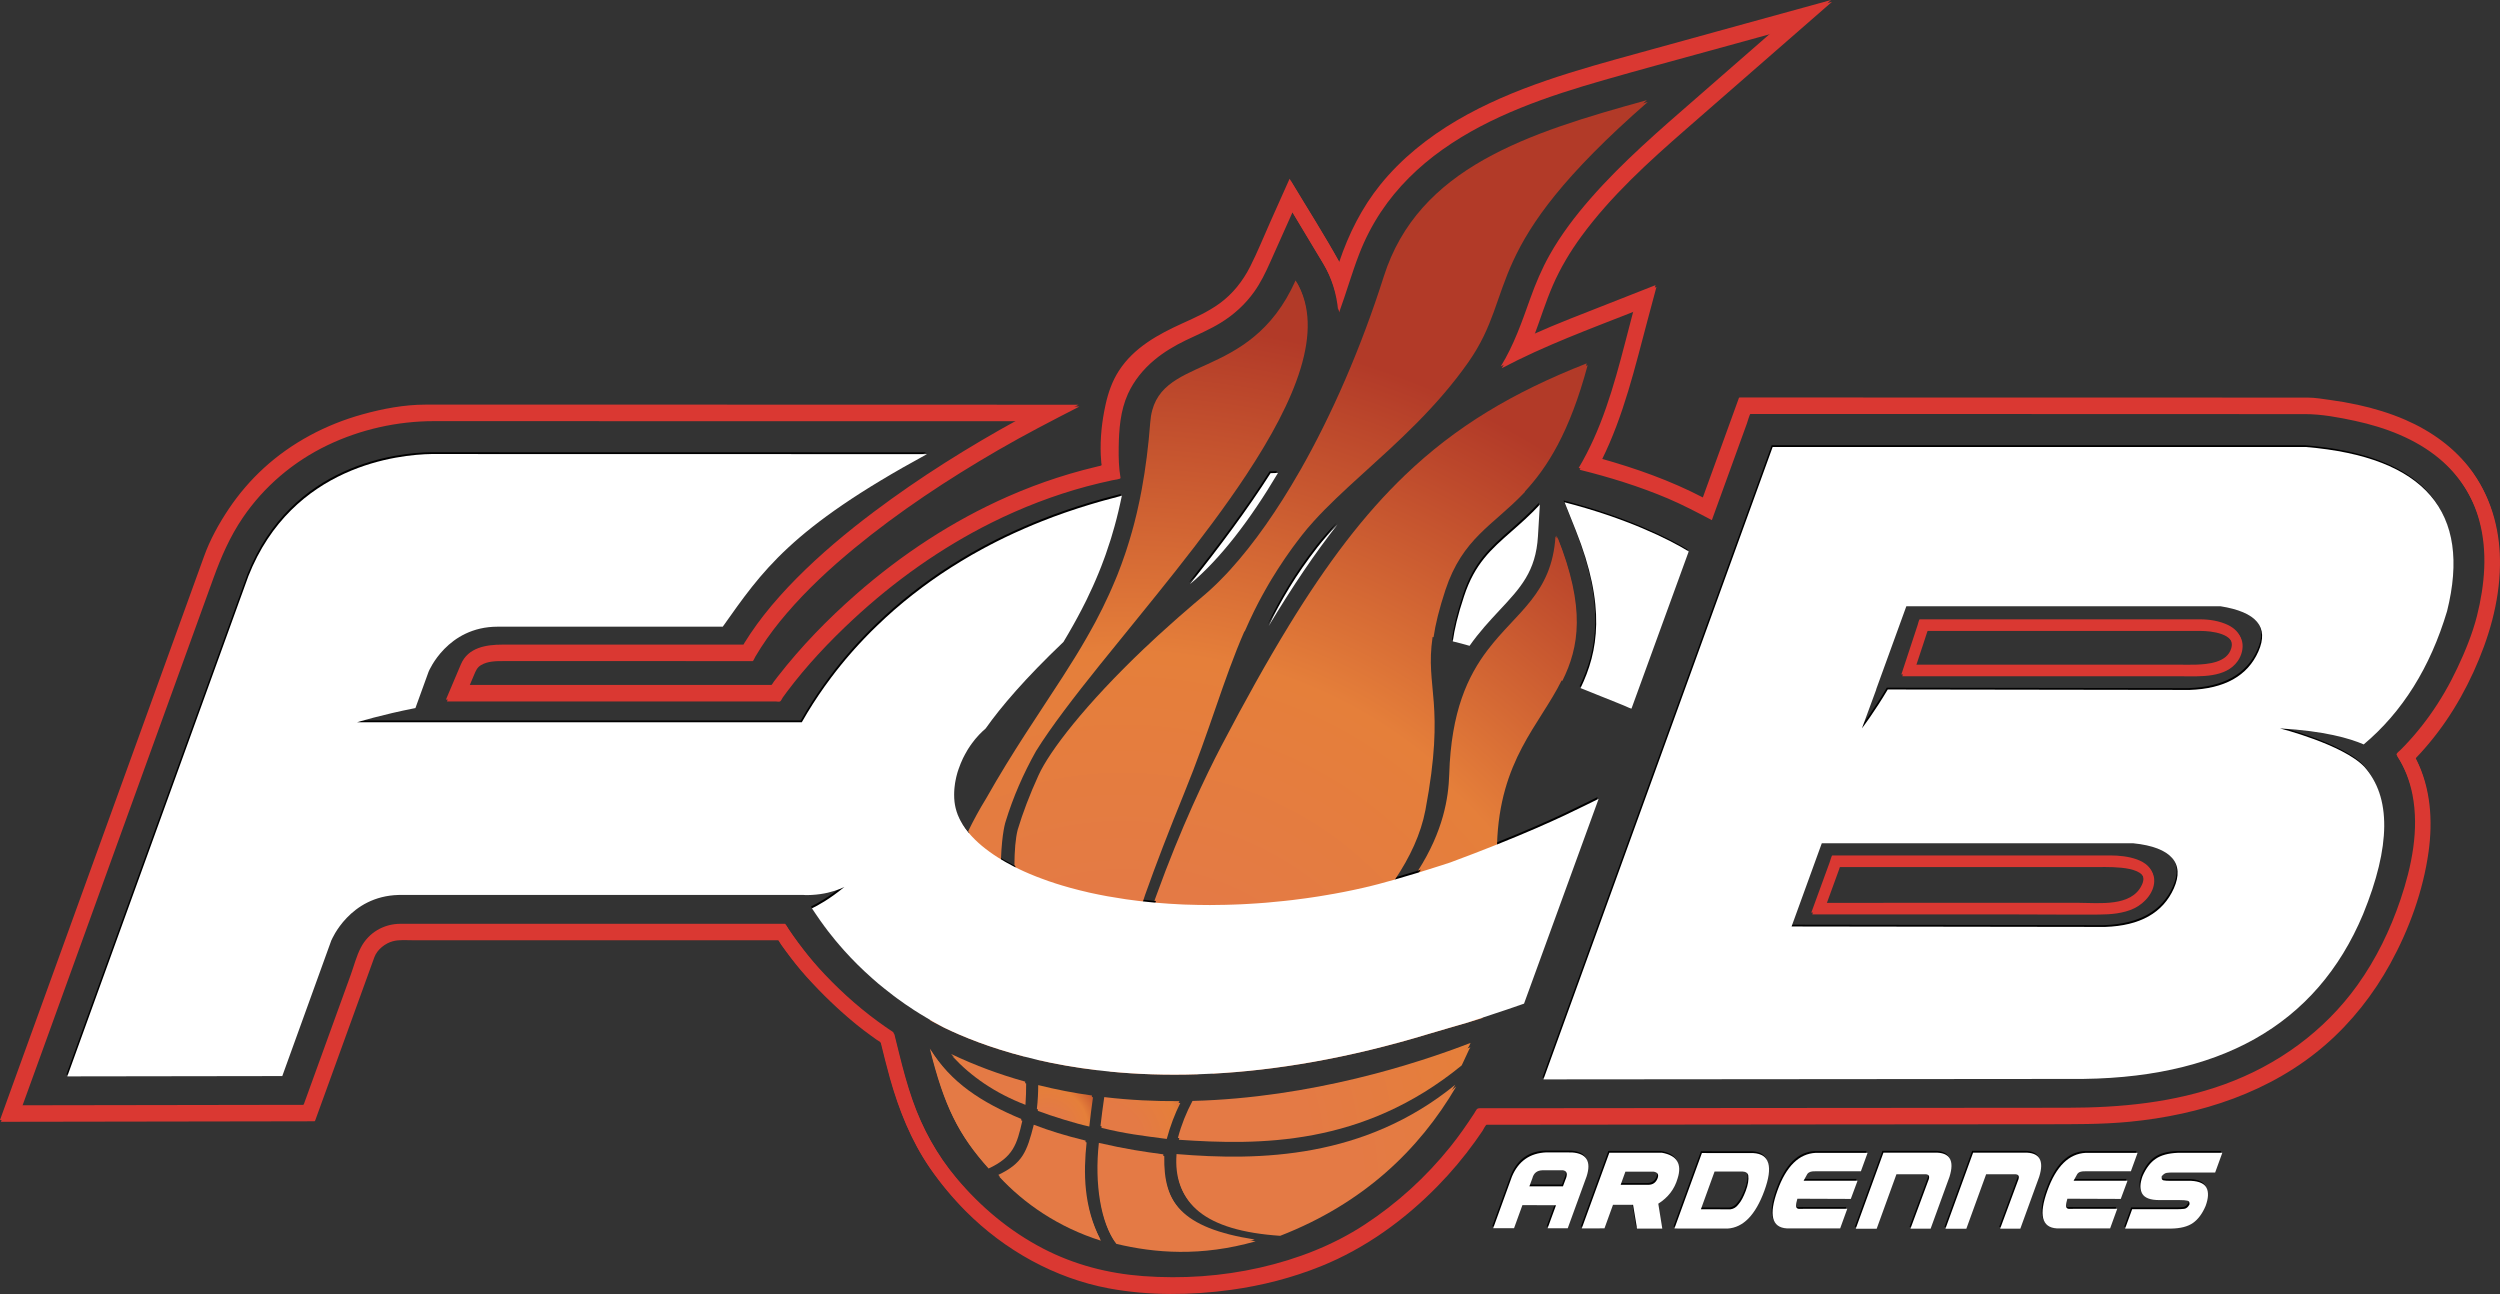 <?xml version="1.0" encoding="utf-8"?>
<!-- Generator: Adobe Illustrator 16.0.0, SVG Export Plug-In . SVG Version: 6.00 Build 0)  -->
<!DOCTYPE svg PUBLIC "-//W3C//DTD SVG 1.1//EN" "http://www.w3.org/Graphics/SVG/1.1/DTD/svg11.dtd">
<svg version="1.1" id="Calque_1" xmlns="http://www.w3.org/2000/svg" xmlns:xlink="http://www.w3.org/1999/xlink" x="0px" y="0px"
	 width="723.818px" height="374.646px" viewBox="0 0 723.818 374.646" enable-background="new 0 0 723.818 374.646"
	 xml:space="preserve">
<rect x="0" y="0" width="723.818" height="374.646" fill="#333333" stroke="none"/>
<g>
	<g>
		<radialGradient id="SVGID_1_" cx="324.7" cy="342.226" r="290.009" gradientUnits="userSpaceOnUse">
			<stop  offset="0.266" style="stop-color:#E47A45"/>
			<stop  offset="0.543" style="stop-color:#E57F3A"/>
			<stop  offset="0.919" style="stop-color:#B23A28"/>
		</radialGradient>
		<path fill="url(#SVGID_1_)" d="M318.46,358.689c-12.35-3.889-22.279-10.789-29.421-18.529c7.041-3.359,8.281-6.699,10.271-14.52
			c4.83,1.83,8.739,3.039,15.01,4.6C313.391,339,313.41,348.99,318.46,358.689z"/>
		<radialGradient id="SVGID_2_" cx="329.019" cy="332.049" r="184.437" gradientUnits="userSpaceOnUse">
			<stop  offset="0.266" style="stop-color:#E47A45"/>
			<stop  offset="0.543" style="stop-color:#E57F3A"/>
			<stop  offset="0.919" style="stop-color:#B23A28"/>
		</radialGradient>
		<path fill="url(#SVGID_2_)" d="M425.78,301.939c-0.17,0.391-0.35,0.791-0.54,1.191l-0.02-0.121c-0.94,2.041-1.94,4.201-2.07,4.451
			c-0.09,0.16-0.17,0.33-0.25,0.5c-28.67,23.43-58.66,23.1-81.87,21.51c1.02-3.861,2.46-7.41,4.229-10.721
			C379.73,317.85,410.311,307.92,425.78,301.939z"/>
		<radialGradient id="SVGID_3_" cx="336.347" cy="320.402" r="229.412" gradientUnits="userSpaceOnUse">
			<stop  offset="0.266" style="stop-color:#E47A45"/>
			<stop  offset="0.543" style="stop-color:#E57F3A"/>
			<stop  offset="0.919" style="stop-color:#B23A28"/>
		</radialGradient>
		<path fill="url(#SVGID_3_)" d="M452.07,196.6c-0.08-0.029-0.15-0.059-0.23-0.09c-6.359,12.881-17.939,23.02-18.689,47.471
			c-0.141,4.641,0.109,9.799,0.859,15.6c1.301,10.051-0.35,21.541-4.779,33.811c-30.221,10.42-56.2,15.059-78,16.299
			c1.8-2.369,8.58-10.539,23-20.42c0,0,11.149-7.5,21.26-19.369c1.84-1.801,3.69-3.66,5.5-5.6c1.4-1.51,2.71-2.99,3.9-4.451
			c2-2.439,3.739-4.809,5.229-7.1l0.01-0.01c0.15-0.23,0.301-0.449,0.44-0.68c7.33-11.48,8.81-21.08,9.02-27.77
			c0.54-18.371,5.41-28.592,11.131-36.111c8.399-11.059,18.619-16.269,19.64-32.939c0.09,0.22,0.17,0.43,0.25,0.64
			c0.02-0.26,0.03-0.53,0.05-0.8C458.82,175.47,456.931,186.81,452.07,196.6z"/>
		<radialGradient id="SVGID_4_" cx="286.318" cy="320.723" r="46.701" gradientUnits="userSpaceOnUse">
			<stop  offset="0.266" style="stop-color:#E47A45"/>
			<stop  offset="0.543" style="stop-color:#E57F3A"/>
			<stop  offset="0.919" style="stop-color:#B23A28"/>
		</radialGradient>
		<path fill="url(#SVGID_4_)" d="M296.82,313.16c0.01,1.961-0.05,4.02-0.2,6.199c-8.97-3.459-15.92-8.35-21.26-14.199
			C282.4,308.51,289.58,311.15,296.82,313.16z"/>
		<radialGradient id="SVGID_5_" cx="324.7" cy="326.595" r="254.828" gradientUnits="userSpaceOnUse">
			<stop  offset="0.266" style="stop-color:#E47A45"/>
			<stop  offset="0.543" style="stop-color:#E57F3A"/>
			<stop  offset="0.919" style="stop-color:#B23A28"/>
		</radialGradient>
		<path fill="url(#SVGID_5_)" d="M360.59,136.91v0.01c-12.199,18.47-28.56,37.8-42.04,54.57c-0.1,0.131-0.21,0.25-0.31,0.381v0.01
			h-0.01c-7.51,9.359-14.11,17.92-18.561,25.068c-3.68,6.561-6.64,13.371-8.779,20.352c0,0-1.07,3-1.36,10.959
			c-0.32,8.09,0.17,21.311,3.37,41.701c1.41,4.619,2.72,9.439,3.43,15.139c-12.87-3.219-21.82-7.33-26.899-10.09
			c-0.011,0-0.021-0.01-0.03-0.02c-0.061-0.041-0.12-0.07-0.18-0.1c-0.061-0.031-0.12-0.061-0.182-0.09v-0.021
			c-0.469-6.09-0.409-11.959,0.221-17.738c0,0,1.69-17.102,11.04-36.33v-0.012c1.53-3.158,3.28-6.389,5.261-9.6
			c7.68-13.59,15.189-24.379,21.91-34.82v-0.01c0,0,0.01,0,0.02-0.01c1.25-1.939,2.47-3.879,3.67-5.82
			c0.3-0.479,0.59-0.949,0.87-1.42c0.29-0.479,0.58-0.949,0.86-1.43c0.069-0.109,0.14-0.219,0.199-0.33
			c0.5-0.839,0.99-1.69,1.48-2.54c0.29-0.48,0.55-0.97,0.82-1.45c0.229-0.399,0.449-0.8,0.67-1.2c0.069-0.12,0.14-0.239,0.199-0.359
			c0.051-0.08,0.101-0.16,0.131-0.24c0.159-0.28,0.319-0.58,0.479-0.87c0.14-0.27,0.29-0.55,0.44-0.82
			c1.3-2.46,2.56-4.97,3.729-7.56c0.291-0.64,0.581-1.28,0.861-1.93c0.149-0.32,0.3-0.65,0.42-0.98c0.06-0.11,0.11-0.229,0.15-0.35
			c0.09-0.2,0.18-0.41,0.27-0.63c0.24-0.561,0.47-1.12,0.71-1.7c0.21-0.561,0.44-1.141,0.66-1.72c0.38-0.98,0.76-1.98,1.1-3
			c0.15-0.381,0.28-0.771,0.41-1.17c0.14-0.39,0.271-0.78,0.41-1.19c0.06-0.19,0.12-0.38,0.18-0.58c0.08-0.22,0.16-0.43,0.21-0.66
			c0.11-0.31,0.21-0.63,0.301-0.95c0.09-0.27,0.18-0.55,0.26-0.84c0.25-0.81,0.5-1.64,0.729-2.48c0.04-0.15,0.09-0.3,0.12-0.45
			c0.09-0.29,0.17-0.58,0.24-0.87c0.04-0.09,0.05-0.19,0.08-0.28c0.109-0.38,0.22-0.78,0.31-1.18c0.24-0.9,0.46-1.82,0.681-2.76
			c0.29-1.21,0.569-2.45,0.819-3.71c0.221-1.07,0.431-2.14,0.63-3.24v-0.01c1.08-5.86,1.9-12.23,2.44-19.26
			c1.5-20.32,28.58-10.84,42.08-41.09C383.38,94.98,374.82,115.36,360.59,136.91z"/>
		<radialGradient id="SVGID_6_" cx="324.701" cy="342.224" r="252.306" gradientUnits="userSpaceOnUse">
			<stop  offset="0.266" style="stop-color:#E47A45"/>
			<stop  offset="0.543" style="stop-color:#E57F3A"/>
			<stop  offset="0.919" style="stop-color:#B23A28"/>
		</radialGradient>
		<path fill="url(#SVGID_6_)" d="M421.34,314.061c-10.801,18.449-27.01,33.889-50.97,43.219c-21.88-1.469-30.76-9.379-29.729-23.148
			C364.73,336.15,395.05,335.48,421.34,314.061z"/>
		<radialGradient id="SVGID_7_" cx="302.905" cy="326.282" r="21.862" gradientUnits="userSpaceOnUse">
			<stop  offset="0.266" style="stop-color:#E47A45"/>
			<stop  offset="0.543" style="stop-color:#E57F3A"/>
			<stop  offset="0.919" style="stop-color:#B23A28"/>
		</radialGradient>
		<path fill="url(#SVGID_7_)" d="M316.17,317.18c-0.399,2.801-0.75,5.611-1.06,8.461c-3.74-0.801-10.94-3.02-14.91-4.541
			c0.271-2.42,0.39-4.729,0.39-6.939C305.78,315.461,310.98,316.461,316.17,317.18z"/>
		<radialGradient id="SVGID_8_" cx="324.707" cy="324.529" r="251.703" gradientUnits="userSpaceOnUse">
			<stop  offset="0.266" style="stop-color:#E47A45"/>
			<stop  offset="0.543" style="stop-color:#E57F3A"/>
			<stop  offset="0.919" style="stop-color:#B23A28"/>
		</radialGradient>
		<path fill="url(#SVGID_8_)" d="M476.8,29c-49.14,42.9-37.409,54.57-51.92,75.3c-9.21,13.15-20.6,23.25-30.77,32.49
			c-0.021,0.01-0.03,0.02-0.04,0.03c-5.12,4.65-9.94,9.09-14,13.59c-1.21,1.33-2.35,2.68-3.41,4.03c-0.479,0.61-0.939,1.22-1.4,1.83
			c-0.43,0.57-0.85,1.14-1.27,1.7c-0.4,0.56-0.79,1.12-1.19,1.67c-0.399,0.56-0.77,1.12-1.159,1.67c-1.36,2.01-2.641,3.99-3.82,5.95
			c-0.311,0.51-0.61,1.02-0.9,1.52c-0.3,0.5-0.58,1-0.859,1.511c-0.301,0.5-0.58,1.01-0.84,1.51c-0.761,1.37-1.471,2.729-2.141,4.09
			c-0.08,0.15-0.16,0.31-0.24,0.47c-0.47,0.971-0.949,1.95-1.39,2.92c-0.47,1-0.911,1.99-1.34,2.99v0.01
			c-0.04,0-0.08,0.011-0.11,0.011c-6.13,14.02-9.89,28.389-17.42,46.831c-4.27,10.479-8.041,20.209-11.34,29.51
			c0,0-0.21,0.66-0.59,1.818v0.012c-2.17,6.709-9.62,30.068-11.47,39.77c-0.61,2.879-1.181,5.76-1.681,8.65
			c-6.399-0.721-12.21-1.721-17.439-2.891c-0.61-4.9-1.75-9.4-3.021-13.801c0,0-3.509-25.199-3.339-41.619v-0.01
			c0.03-4.23,0.31-7.881,0.96-10.361c1.45-4.809,3.41-10.02,6.021-15.738c3.22-7.09,13.64-20.57,30.56-36.682h0.01
			c2.54-2.419,5.221-4.889,8.061-7.399c0.72-0.63,1.42-1.26,2.14-1.9c1.44-1.26,2.92-2.54,4.43-3.83
			c0.351-0.3,0.71-0.609,1.07-0.899c0.41-0.351,0.81-0.7,1.22-1.04c0.301-0.25,0.59-0.5,0.891-0.761
			c0.439-0.39,0.89-0.779,1.34-1.189c0.439-0.4,0.89-0.82,1.34-1.25c0.15-0.14,0.299-0.28,0.44-0.43
			c0.149-0.141,0.3-0.29,0.449-0.44h0.011c0.739-0.729,1.489-1.49,2.229-2.28c0.45-0.47,0.91-0.949,1.34-1.439
			c0.011,0,0.011-0.01,0.011-0.021c6.85-7.54,13.659-17.25,20.09-28.51h0.01c9.26-16.22,17.729-35.63,24.31-56.32
			C410.65,48.53,442.25,38.53,476.8,29z"/>
		<radialGradient id="SVGID_9_" cx="324.699" cy="342.226" r="252.273" gradientUnits="userSpaceOnUse">
			<stop  offset="0.266" style="stop-color:#E47A45"/>
			<stop  offset="0.543" style="stop-color:#E57F3A"/>
			<stop  offset="0.919" style="stop-color:#B23A28"/>
		</radialGradient>
		<path fill="url(#SVGID_9_)" d="M295.71,323.98c-1.55,6.869-2.64,10.49-9.76,13.811c-8.53-9.5-12.64-17.67-16.74-34.201
			C275.33,313.51,284.141,319.131,295.71,323.98z"/>
		<radialGradient id="SVGID_10_" cx="324.701" cy="342.225" r="259.193" gradientUnits="userSpaceOnUse">
			<stop  offset="0.266" style="stop-color:#E47A45"/>
			<stop  offset="0.543" style="stop-color:#E57F3A"/>
			<stop  offset="0.919" style="stop-color:#B23A28"/>
		</radialGradient>
		<path fill="url(#SVGID_10_)" d="M363.26,358.871c-15.8,4.5-29.229,3.398-40.329,0.738c-4.15-5.549-6.101-16.689-4.78-28.709
			c7.91,1.811,13.07,2.57,18.66,3.311C336.539,347.881,341.86,355.52,363.26,358.871z"/>
		<radialGradient id="SVGID_11_" cx="319.607" cy="329.902" r="40.702" gradientUnits="userSpaceOnUse">
			<stop  offset="0.266" style="stop-color:#E47A45"/>
			<stop  offset="0.543" style="stop-color:#E57F3A"/>
			<stop  offset="0.919" style="stop-color:#B23A28"/>
		</radialGradient>
		<path fill="url(#SVGID_11_)" d="M341.471,318.811c-1.61,3.189-2.91,6.609-3.94,10.42c-6.96-0.9-12.22-1.541-18.91-3.211
			c0.32-2.809,0.68-5.6,1.09-8.379C327.039,318.51,334.33,318.859,341.471,318.811z"/>
		<radialGradient id="SVGID_12_" cx="327.082" cy="321.929" r="247.182" gradientUnits="userSpaceOnUse">
			<stop  offset="0.266" style="stop-color:#E47A45"/>
			<stop  offset="0.543" style="stop-color:#E57F3A"/>
			<stop  offset="0.919" style="stop-color:#B23A28"/>
		</radialGradient>
		<path fill="url(#SVGID_12_)" d="M441.17,141.84c0.03,0.01,0.07,0.01,0.11,0.02c-0.13,0.13-0.25,0.25-0.36,0.37
			c-8.97,9.41-17.739,13.07-22.71,28.07c-1.84,5.61-2.899,9.96-3.43,13.649c0,0.011,0,0.011,0,0.021
			c-0.08-0.021-0.19-0.04-0.28-0.06c-2.22,14.89,3.811,18.839-2.08,50.099c-1.31,6.92-4.479,13.67-8.81,20.111
			c-0.01,0.02-0.03,0.039-0.04,0.059c-1.29,1.92-2.69,3.811-4.17,5.67c-2.68,3.381-5.65,6.65-8.771,9.801
			c0,0-13.02,13.27-20.31,18.24c-5.71,3.9-11.36,7.619-20.7,18.869c-0.89,1.041-1.74,2.08-2.55,3.131
			c-9.48,0.359-18.13,0.08-25.96-0.641c0.51-2.869,1.079-5.721,1.689-8.529c0,0,6.94-27.26,11.431-39.9
			c0.22-0.59,0.41-1.15,0.609-1.67c7.021-19.439,14.44-34.871,18.75-43.109c6.86-13.092,13.28-24.621,19.53-34.821v-0.01
			c11.18-18.261,21.86-32.31,33.64-43.6c0.03-0.03,0.051-0.06,0.08-0.08c14.721-14.1,31.17-23.92,52.551-32.32
			C454.141,124.82,447.62,134.9,441.17,141.84z"/>
	</g>
	<g>
		<path d="M445.55,145.58l-0.55,9.16c-0.609,10.19-5.05,14.93-11.189,21.49c-2.78,2.99-5.801,6.22-8.61,10.23
			c-1.59-0.46-3.21-0.891-4.86-1.28c0.471-3.48,1.44-7.61,3.271-13.1c3.1-9.4,7.8-13.53,13.76-18.76
			C439.95,151.05,442.73,148.61,445.55,145.58z"/>
		<path d="M488.65,159.13l-16.57,45.51c-0.149,0.039-1.62-0.641-1.75-0.701c-0.1-0.039-0.28-0.119-0.52-0.219
			c-0.11-0.051-0.261-0.1-0.41-0.17c-0.25-0.102-0.54-0.221-0.87-0.352c-0.17-0.068-0.37-0.148-0.56-0.229
			c-1.021-0.41-2.32-0.93-3.811-1.531c-0.33-0.139-0.68-0.27-1.03-0.41c-0.34-0.139-0.699-0.289-1.069-0.43
			c-0.45-0.189-0.931-0.379-1.41-0.57c-1.061-0.42-2.17-0.869-3.32-1.33c5.12-10.549,7.43-23.629-1.41-45.729l-3.22-8.07
			C470.681,149.53,482.96,155.63,488.65,159.13z"/>
		<path d="M386.98,151.31c-6.48,8.26-13,17.87-19.941,29.42c3.521-7.439,7.871-14.81,14.102-22.8
			C382.86,155.73,384.83,153.53,386.98,151.31z"/>
		<path d="M369.73,136.41c-8.17,13.8-16.851,24.97-25.2,31.96c-0.08,0.079-0.17,0.159-0.28,0.239
			c8.46-10.709,16.62-21.57,23.34-32.14C368.57,136.43,369.3,136.41,369.73,136.41z"/>
		<path d="M462.57,230.76l-21.2,58.221h-0.01c-4.12,1.58-8.16,3.039-12.13,4.41c-30.221,10.42-56.2,15.059-78,16.299
			c-1.4,0.08-2.79,0.15-4.16,0.201c-9.48,0.359-18.13,0.08-25.96-0.641c-1.22-0.109-2.43-0.24-3.61-0.369
			c-6.399-0.721-12.21-1.721-17.439-2.891c-1.28-0.291-2.521-0.58-3.73-0.891c-12.87-3.219-21.82-7.33-26.899-10.09
			c-0.011,0-0.021-0.01-0.03-0.02c-0.061-0.041-0.12-0.07-0.18-0.1c-0.061-0.041-0.12-0.08-0.182-0.111
			c-0.148-0.08-0.289-0.158-0.429-0.25c-0.8-0.459-1.58-0.939-2.36-1.42c-0.04-0.029-0.09-0.049-0.14-0.08
			c-0.561-0.35-1.11-0.689-1.66-1.039c-0.05-0.029-0.07-0.051-0.07-0.051c-1.79-1.16-3.46-2.318-4.979-3.439l-0.9-0.67
			c-0.99-0.74-1.91-1.459-2.8-2.189c-0.62-0.49-1.2-0.971-1.77-1.441c-0.021-0.02-0.07-0.068-0.101-0.09
			c-0.55-0.469-1.1-0.939-1.63-1.42c-2.979-2.629-5.62-5.279-7.97-7.889c-0.44-0.48-0.86-0.971-1.28-1.461
			c-0.42-0.48-0.84-0.969-1.24-1.449c-0.47-0.57-0.92-1.131-1.359-1.691c-0.15-0.189-0.301-0.379-0.45-0.568
			c-0.15-0.191-0.311-0.4-0.47-0.59c-0.181-0.25-0.36-0.49-0.54-0.73c-0.15-0.189-0.29-0.381-0.431-0.561
			c-0.29-0.4-0.569-0.789-0.85-1.18c-0.15-0.211-0.311-0.42-0.45-0.621c-0.471-0.658-0.91-1.309-1.34-1.949
			c-0.281-0.42-0.561-0.84-0.83-1.24c-0.06-0.1-0.12-0.199-0.19-0.299h0.011c1.5-0.721,5.149-2.66,9.41-6.211
			c-0.19,0.109-1.971,1.02-4.83,1.689c-1.341,0.311-2.92,0.561-4.69,0.65c-0.72,0.041-1.46,0.051-2.229,0.02
			c0-0.01,0-0.01-0.011-0.02h-117.3c-14.24,0.34-19.439,13.041-19.439,13.041l-0.021-0.021l-14.25,39.42l-62.25,0.092L68.66,174.48
			l0.04-0.12l1.48-4.06l0.079-0.23l1.33-3.67l0.03-0.09c12.76-32.21,43.71-35.22,53.01-35.38l143.48,0.03
			c-39.66,21.55-47.771,33.96-59.13,49.96h-65.17c-14.58,0-19.931,12.859-20,13.041L120,204.48c-9.75,1.91-16.92,4.119-16.92,4.119
			h128.78c0.52-0.93,1.06-1.85,1.62-2.77c0.529-0.891,1.08-1.77,1.649-2.65c1.091-1.699,2.23-3.379,3.4-5.029
			c0.22-0.301,0.43-0.609,0.67-0.91c0.39-0.561,0.8-1.109,1.22-1.66c0.25-0.34,0.511-0.68,0.78-1.01c0-0.029,0.021-0.061,0.05-0.08
			c0.24-0.33,0.5-0.65,0.76-0.98c0.051-0.07,0.101-0.139,0.16-0.199c0.36-0.461,0.721-0.91,1.08-1.35
			c0.431-0.531,0.86-1.061,1.3-1.58c0.23-0.271,0.45-0.531,0.681-0.791c0-0.02,0.01-0.029,0.029-0.039
			c0.381-0.451,0.771-0.9,1.16-1.34c0.23-0.271,0.46-0.531,0.7-0.791c0.45-0.509,0.919-1.02,1.39-1.53
			c0.029-0.03,0.061-0.07,0.101-0.1c0.36-0.41,0.75-0.801,1.12-1.19c-0.01-0.01,0-0.02,0.01-0.02c0.37-0.4,0.76-0.801,1.15-1.19
			c0-0.02,0.01-0.03,0.029-0.03c0.24-0.25,0.48-0.5,0.73-0.739c0.09-0.101,0.18-0.19,0.27-0.28c0.63-0.641,1.28-1.271,1.94-1.891
			c0.79-0.77,1.6-1.539,2.43-2.289c0.681-0.62,1.36-1.24,2.07-1.841c0.01-0.02,0.02-0.029,0.04-0.05c0.22-0.189,0.46-0.38,0.68-0.58
			c0.75-0.67,1.53-1.31,2.3-1.95c0.87-0.72,1.761-1.43,2.65-2.13c0.85-0.67,1.7-1.319,2.58-1.97c0.04-0.04,0.09-0.08,0.14-0.11
			c0.78-0.58,1.561-1.149,2.36-1.72c0.04-0.03,0.09-0.06,0.13-0.09c0.24-0.18,0.49-0.35,0.74-0.521
			c0.689-0.5,1.399-0.979,2.109-1.46c0.37-0.25,0.74-0.489,1.11-0.729c0.03-0.03,0.08-0.061,0.1-0.07
			c0.631-0.42,1.271-0.84,1.91-1.24c0.92-0.6,1.86-1.18,2.82-1.75c0.43-0.27,0.87-0.54,1.31-0.779c0.591-0.36,1.19-0.71,1.78-1.05
			c0.87-0.5,1.76-1,2.66-1.48c0.3-0.17,0.61-0.34,0.93-0.51c0.61-0.33,1.221-0.66,1.84-0.97c0.62-0.33,1.24-0.65,1.87-0.96
			c0.04-0.02,0.07-0.04,0.11-0.05c0.67-0.35,1.34-0.68,2.02-1c0.29-0.15,0.591-0.29,0.9-0.43c0.62-0.3,1.25-0.6,1.88-0.88
			c1.04-0.49,2.08-0.95,3.141-1.4c0.829-0.36,1.67-0.72,2.51-1.07s1.689-0.7,2.55-1.03c1.03-0.42,2.08-0.82,3.13-1.21
			c1.04-0.39,2.08-0.76,3.13-1.13c0.36-0.13,0.72-0.25,1.08-0.37c1-0.35,2.01-0.68,3.021-1.01c0.81-0.26,1.6-0.51,2.399-0.75
			c0.08-0.03,0.16-0.05,0.22-0.07c0.351-0.11,0.69-0.21,1.021-0.31c0.79-0.24,1.59-0.48,2.37-0.7c0.51-0.15,1.02-0.29,1.53-0.43
			c1.729-0.49,3.439-0.94,5.108-1.37c-0.159,0.77-0.318,1.53-0.489,2.28c-0.159,0.76-0.34,1.5-0.511,2.24
			c-0.169,0.73-0.358,1.46-0.539,2.18c-0.189,0.72-0.38,1.43-0.569,2.13c-0.311,1.14-0.641,2.26-0.98,3.36
			c-0.08,0.26-0.16,0.51-0.24,0.77c-0.43,1.35-0.87,2.67-1.319,3.96c-0.101,0.28-0.19,0.56-0.301,0.84c-0.33,0.9-0.659,1.791-1,2.67
			c-0.04,0.1-0.08,0.2-0.119,0.3c-0.25,0.63-0.49,1.25-0.75,1.86c-0.25,0.619-0.5,1.229-0.771,1.83c-0.25,0.6-0.52,1.199-0.79,1.8
			c-0.59,1.31-1.189,2.6-1.82,3.88l-0.51,1.02c-0.3,0.61-0.609,1.221-0.93,1.83c-0.41,0.79-0.83,1.59-1.26,2.37
			c-0.381,0.71-0.761,1.41-1.16,2.11c-0.92,1.64-1.86,3.27-2.84,4.89v0.01c-11.061,10.54-18.091,18.77-22.53,25.061
			c0,0.01-0.021,0.02-0.021,0.02c-0.31,0.27-0.619,0.549-0.92,0.83c-0.66,0.619-1.3,1.299-1.92,2.039
			c-0.12,0.141-0.24,0.281-0.35,0.42c-0.29,0.352-0.57,0.721-0.83,1.09c-0.16,0.211-0.29,0.42-0.45,0.631
			c-0.17,0.25-0.34,0.51-0.51,0.779c-0.13,0.201-0.25,0.4-0.38,0.611h0.01c-0.42,0.709-0.82,1.439-1.19,2.189
			c-0.479,1.01-0.909,2.051-1.27,3.109c-0.11,0.311-0.21,0.621-0.31,0.93c-0.07,0.23-0.141,0.461-0.19,0.691
			c-0.08,0.27-0.15,0.539-0.21,0.82c-0.01,0.02-0.01,0.039-0.01,0.059c-0.051,0.201-0.09,0.391-0.12,0.59
			c-0.01,0.051-0.03,0.111-0.04,0.17c-0.061,0.281-0.11,0.551-0.15,0.83c-0.061,0.371-0.109,0.74-0.14,1.111
			c-0.021,0.18-0.04,0.369-0.061,0.559c-0.02,0.281-0.04,0.561-0.05,0.84c-0.01,0.271-0.02,0.551-0.02,0.82
			c0,0.701,0.029,1.4,0.109,2.102c0.04,0.299,0.08,0.59,0.131,0.879c0.039,0.199,0.079,0.4,0.119,0.6
			c0.021,0.051,0.03,0.111,0.04,0.17c0.061,0.26,0.13,0.521,0.2,0.771c0.07,0.26,0.15,0.52,0.25,0.779v0.01
			c0.01,0.01,0.01,0.02,0.021,0.029c0.06,0.191,0.13,0.381,0.199,0.561c0.15,0.391,0.32,0.779,0.521,1.16
			c0.08,0.189,0.18,0.381,0.3,0.57c0.39,0.75,0.851,1.471,1.351,2.18c0.01,0.01,0.02,0.029,0.029,0.041
			c0.21,0.289,0.431,0.578,0.67,0.869c0.119,0.16,0.24,0.311,0.38,0.459v0.012c0.19,0.219,0.381,0.439,0.58,0.66
			c0.101,0.119,0.21,0.238,0.33,0.359c0.23,0.25,0.479,0.5,0.721,0.74c0.06,0.07,0.13,0.129,0.189,0.189
			c0.28,0.27,0.569,0.539,0.851,0.801c0.35,0.318,0.699,0.629,1.068,0.93c0.361,0.299,0.741,0.6,1.102,0.879
			c0.75,0.58,1.51,1.131,2.279,1.65c0.391,0.26,0.78,0.52,1.16,0.76c0.311,0.201,0.62,0.391,0.95,0.58
			c0.06,0.051,0.13,0.09,0.21,0.131c0.35,0.219,0.69,0.42,1.04,0.609c0.09,0.061,0.18,0.109,0.28,0.16
			c0.699,0.4,1.399,0.77,2.069,1.119c0.12,0.061,0.24,0.121,0.351,0.182c0.08,0.039,0.149,0.08,0.22,0.109
			c0.07,0.039,0.13,0.07,0.19,0.1c0.369,0.18,0.75,0.359,1.1,0.529c0.21,0.102,0.42,0.201,0.62,0.291c0.2,0.1,0.399,0.189,0.6,0.279
			c0.53,0.24,1.07,0.471,1.61,0.701c0.3,0.129,0.61,0.26,0.92,0.379c0.37,0.16,0.72,0.301,1.09,0.441
			c0.48,0.189,0.96,0.379,1.45,0.549c0.67,0.25,1.33,0.5,2.01,0.73c0.01,0.01,0.01,0.01,0.021,0.01
			c0.68,0.24,1.37,0.471,2.069,0.689c0.591,0.191,1.181,0.381,1.78,0.551c0.029,0,0.061,0.02,0.08,0.029
			c0.08,0.021,0.15,0.041,0.23,0.061c0.67,0.211,1.359,0.4,2.039,0.59c0.94,0.25,1.86,0.5,2.82,0.74
			c0.78,0.199,1.54,0.381,2.32,0.551v0.01c0.29,0.059,0.56,0.129,0.84,0.189c1.59,0.35,3.199,0.67,4.84,0.971
			c1.209,0.219,2.44,0.41,3.68,0.6c0.58,0.09,1.15,0.199,1.73,0.279c1.18,0.17,2.37,0.33,3.57,0.471c0.439,0.049,0.89,0.1,1.34,0.15
			c0.13,0.02,0.26,0.029,0.389,0.039c0.831,0.09,1.642,0.17,2.471,0.25c0.141,0.01,0.28,0.029,0.421,0.041
			c0.1,0.01,0.199,0.02,0.3,0.029c0.04,0,0.08,0.01,0.12,0.01c1.25,0.1,2.51,0.199,3.779,0.291c0.38,0.029,0.771,0.049,1.16,0.068
			c0.08,0.01,0.15,0.01,0.22,0.01c0.78,0.051,1.551,0.092,2.33,0.131c0.311,0.01,0.631,0.02,0.94,0.041
			c0.84,0.029,1.69,0.049,2.55,0.068c0.359,0.01,0.73,0.021,1.101,0.031c0.27,0,0.54,0.01,0.81,0.01
			c0.93,0.01,1.85,0.029,2.79,0.029c1.46,0,2.94-0.02,4.42-0.061c0.78-0.01,1.56-0.039,2.34-0.068c0.771-0.031,1.54-0.061,2.32-0.09
			c0.68-0.041,1.37-0.07,2.05-0.111c0.86-0.049,1.71-0.1,2.561-0.16c0.729-0.049,1.449-0.1,2.17-0.16
			c0.14-0.01,0.27-0.02,0.399-0.029c0.07,0,0.13-0.01,0.2-0.02c0.11-0.01,0.21-0.02,0.32-0.031h0.029
			c1.61-0.139,3.221-0.289,4.83-0.469c0.78-0.08,1.551-0.17,2.32-0.26c1.14-0.141,2.26-0.281,3.38-0.441l0.24-0.029
			c0.63-0.08,1.25-0.18,1.88-0.27c0.64-0.1,1.29-0.189,1.93-0.291c0.92-0.148,1.84-0.299,2.75-0.459
			c0.24-0.041,0.49-0.08,0.73-0.131c0.34-0.049,0.68-0.109,1.02-0.17c0.95-0.17,1.88-0.35,2.82-0.529
			c0.92-0.18,1.83-0.371,2.74-0.561c0.14-0.029,0.27-0.061,0.41-0.09c0.04-0.01,0.09-0.02,0.14-0.029c0.02,0,0.04-0.01,0.06-0.01
			c0.721-0.16,1.431-0.32,2.141-0.48h0.05c0,0,0.01-0.01,0.02-0.01c0.25-0.061,0.5-0.111,0.771-0.18
			c0.26-0.061,0.54-0.121,0.8-0.191h0.04c0.04-0.01,0.061-0.01,0.09-0.02c0.96-0.24,1.91-0.48,2.87-0.73
			c1.561-0.41,3.16-0.859,4.74-1.309c2.42-0.691,4.8-1.4,6.96-2.061c5.18-1.59,9.06-2.881,9.06-2.881
			c5.051-1.869,9.54-3.609,13.521-5.199C450.45,237.061,458.42,232.74,462.57,230.76z"/>
		<path d="M708.209,176.44c7.201-28.81-6.409-44.66-40.829-47.54H512.95l-66.37,183.09l152.51-0.131
			c43.021,0.441,71.29-15.459,84.801-47.67c8.06-19.729,8.17-33.969,0.35-42.729c-6.25-6.48-24.41-11.09-24.41-11.09
			c12.83,0.729,20.23,2.889,24.25,4.639C695.29,205.59,703.33,192.74,708.209,176.44z M629.12,256.66
			c-3.161,7.109-9.8,10.85-19.92,11.189l-90.77-0.129l8.75-24.1l90.199,0.01C628.53,244.77,632.28,249.541,629.12,256.66z
			 M653.58,188.1c-3.13,7.07-9.78,10.781-19.91,11.131l-87.39-0.131c-3.771,6.35-7.25,10.971-7.48,11.26l4.15-11.26h-0.04
			L551.66,175h90.93C653.061,176.661,656.721,181.02,653.58,188.1z"/>
	</g>
	<g>
		<path fill="#DA3832" d="M716.03,136.92c0.08,0.11,0.15,0.21,0.22,0.31c-0.13-0.19-0.27-0.4-0.439-0.62v-0.01
			c-0.08-0.11-0.15-0.21-0.23-0.31c-4.84-6.62-11.67-11.47-19.149-14.73c-4.45-1.93-9.11-3.34-13.851-4.37
			c-2.621-0.57-5.28-1.03-7.939-1.39c-2.141-0.29-4.381-0.69-6.551-0.69h-11.869c-9.762-0.01-19.512-0.01-29.262-0.01
			c-12.75,0-25.509,0-38.259-0.01h-38.86c-10.359,0-20.729-0.01-31.09-0.01h-14.91c-0.43,0-0.35,0.06-0.51,0.5l-2.01,5.55
			c-2.131,5.87-4.26,11.74-6.39,17.61c-0.641,1.76-1.28,3.52-1.91,5.28c-9.4-4.89-19.4-8.42-29.59-11.28
			c6.42-12.91,9.67-26.95,13.369-40.8c0.841-3.13,1.671-6.25,2.511-9.38c-8.28,3.26-16.561,6.51-24.83,9.77
			c-3.58,1.41-7.12,2.92-10.63,4.47c1.839-4.88,3.37-9.89,5.449-14.68c2.19-5.04,5.021-9.77,8.261-14.2
			c8.6-11.74,19.5-21.61,30.41-31.13c8.6-7.51,17.21-15.02,25.819-22.53c5.45-4.75,10.899-9.51,16.351-14.26
			c-8.11,2.23-16.221,4.47-24.32,6.7c-10.36,2.86-20.72,5.71-31.08,8.57c-18.11,4.99-36.551,9.99-52.88,19.56
			c-8.39,4.93-16.12,11.08-22.25,18.68c-5.37,6.68-9.13,14.22-11.87,22.32c-4.49-8.11-9.5-15.96-14.27-23.91
			c-0.03-0.06-0.07-0.11-0.101-0.17c-1.84,4.12-3.681,8.24-5.52,12.35c-1.95,4.37-3.75,8.85-5.91,13.12
			c-2.12,4.17-5.021,7.85-8.8,10.61c-3.301,2.41-7.051,4.09-10.761,5.77c-7.1,3.22-14.14,7.06-18.47,13.81
			c-1.93,3.01-3.07,6.33-3.83,9.8c-1.05,4.75-1.58,9.66-1.38,14.52c0.04,0.76,0.09,1.52,0.16,2.28c0.04,0.46,0.27,0.73-0.24,0.84
			c-0.31,0.08-0.63,0.15-0.939,0.22c-1.36,0.32-2.71,0.66-4.061,1.02c-2.53,0.67-5.06,1.42-7.56,2.23
			c-4.82,1.56-9.561,3.37-14.2,5.41c-16.08,7.07-30.92,16.85-44.11,28.431c-8.16,7.159-15.8,15.02-22.47,23.589
			c-0.41,0.52-0.81,1.051-1.21,1.57c-0.09,0.129-0.59,0.98-0.73,0.98h-87.81c0.47-1.102,0.94-2.211,1.4-3.311
			c0.51-1.211,0.899-2.279,2.1-2.971c1.92-1.109,4.2-1.139,6.35-1.139h45.21c8.87,0.01,17.74,0.01,26.6,0.01h0.48
			c0.141,0,0.62-1.08,0.73-1.27c0.53-0.891,1.07-1.771,1.63-2.651c2.26-3.51,4.81-6.83,7.53-9.99c5.87-6.83,12.5-12.979,19.439-18.7
			c12.99-10.7,27.12-20.02,41.67-28.46c7.73-4.48,15.641-8.57,23.59-12.64c-8.07,0-16.14,0.01-24.21-0.01
			c-4.511-0.01-9.02-0.01-13.529-0.01h-30.23c-12.859,0-25.729-0.01-38.59-0.01h-82.55c-6.101,0-12.4,1.2-18.25,2.83
			c-10.53,2.92-20.42,8.14-28.51,15.53c-3.82,3.5-7.21,7.45-10.101,11.75c-2.91,4.33-5.55,9.1-7.29,14.03
			c-0.64,1.82-1.311,3.63-1.97,5.44c-2.021,5.57-4.03,11.141-6.05,16.72c-3.69,10.171-7.37,20.351-11.05,30.521
			c-4.45,12.279-8.892,24.559-13.341,36.84c-4.3,11.879-8.6,23.77-12.909,35.66c-3.25,8.99-6.511,17.99-9.771,26.979
			c-1.3,3.611-2.61,7.211-3.91,10.82c6.29-0.01,12.58-0.02,18.87-0.029c12.75-0.02,25.5-0.041,38.26-0.061
			c10.04-0.02,20.091-0.039,30.141-0.049c1.02,0,2.029,0,3.05-0.01c0.45,0,0.54,0.109,0.689-0.311
			c1.28-3.541,2.57-7.07,3.851-10.611c4.02-11.109,8.05-22.209,12.07-33.318c0.399-1.08,0.79-2.17,1.18-3.25
			c0.82-2.24,3.14-4.061,5.38-4.641c1.86-0.49,4-0.279,5.9-0.279H225.08c0.08,0,0.78,1.219,0.83,1.289
			c0.48,0.699,0.98,1.381,1.49,2.061c1.84,2.49,3.76,4.93,5.83,7.23c4.52,5.01,9.29,9.609,14.52,13.879
			c1.311,1.08,2.681,2.09,4.05,3.09c0.57,0.42,1.141,0.83,1.721,1.24c0.519,0.371,1.3,0.631,1.46,1.279
			c0.859,3.461,1.7,6.941,2.67,10.371c2.56,9.07,6.05,17.85,11.41,25.65c3.029,4.389,6.529,8.59,10.3,12.379
			c11.179,11.25,25.77,19.4,41.399,22.32c11.601,2.16,23.87,2.029,35.521,0.41c8.86-1.23,17.6-3.471,25.9-6.82
			c12.779-5.15,24.17-13.379,33.779-23.209c3.96-4.041,7.601-8.391,10.9-12.98c0.71-0.99,1.39-2,2.08-2.99
			c0.17-0.26,0.93-1.789,1.21-1.789h6.399c6.591-0.012,13.171-0.012,19.761-0.021c11.279-0.01,22.56-0.02,33.84-0.029
			c13.18-0.01,26.35-0.02,39.52-0.041c12.261-0.01,24.52-0.02,36.78-0.029c8.55-0.01,17.1-0.02,25.65-0.02
			c8.05-0.01,16.1,0.061,24.12-0.711c20.569-1.979,40.988-8.57,56.779-22.289c7.63-6.631,13.931-14.67,18.79-23.52
			c5.47-9.951,9.5-21.08,11.07-32.352c1.25-9.02,0.64-18.469-3.561-26.699c-0.199-0.391-0.21-0.359,0.101-0.68
			c0.37-0.391,0.74-0.791,1.109-1.189c0.91-1,1.801-2.021,2.66-3.061c1.681-2.02,3.261-4.121,4.74-6.281
			c3.061-4.469,5.7-9.219,7.95-14.139c4.42-9.72,7.49-20.05,7.67-30.8C723.7,153.93,721.42,144.62,716.03,136.92z M717.15,178.331
			c-1.32,5.17-3.41,10.279-5.691,15.099c-2.238,4.76-4.889,9.35-7.949,13.641c-1.479,2.08-3.06,4.09-4.739,6.02
			c-0.8,0.92-1.61,1.82-2.45,2.701c-0.42,0.439-0.84,0.869-1.271,1.299c-0.319,0.32-1.409,1.1-1.159,1.471
			c2.279,3.48,3.79,7.41,4.58,11.48c1.979,10.148-0.211,20.77-3.461,30.408c-2.979,8.811-7.069,17.24-12.5,24.811
			c-9.579,13.34-23.079,23.1-38.471,28.68c-14.619,5.301-30.068,6.771-45.519,6.781c-5.07,0-10.15,0.01-15.221,0.01
			c-10.27,0.01-20.54,0.02-30.819,0.029c-12.88,0.01-25.771,0.02-38.65,0.031c-12.91,0.01-25.82,0.02-38.729,0.029
			c-10.351,0.01-20.7,0.02-31.051,0.029c-5.199,0-10.409,0.01-15.609,0.01c-0.98,0-0.99,0.531-1.63,1.512
			c-2.17,3.309-4.41,6.549-6.9,9.639c-7.02,8.75-15.4,16.391-24.79,22.531c-9.189,6.029-19.581,10.02-30.28,12.459
			c-11.09,2.529-22.54,3.301-33.89,2.461c-10.17-0.762-19.89-3.271-28.96-7.98c-9.73-5.061-18.1-12.08-25.11-20.439
			c-5.77-6.881-10.029-14.621-12.97-23.08c-1.5-4.311-2.689-8.711-3.79-13.141c-0.36-1.439-0.72-2.881-1.07-4.32
			c-0.13-0.5-0.25-0.99-0.369-1.49c-0.061-0.219-0.021-0.16-0.29-0.33c-0.681-0.449-1.352-0.91-2.021-1.369
			c-6.34-4.4-12.16-9.48-17.47-15.07c-2.2-2.311-4.3-4.75-6.25-7.27c-1.101-1.43-2.19-2.871-3.22-4.35
			c-0.44-0.641-0.881-1.281-1.311-1.922c-0.149-0.219-0.689-1.238-0.83-1.238H116c-4.899,0-9.25,2.529-11.529,6.889
			c-1.261,2.42-1.99,5.301-2.91,7.85c-4.03,11.121-8.061,22.24-12.09,33.361c-0.48,1.33-0.961,2.66-1.44,3.98
			c-0.16,0.459-0.271,0.34-0.76,0.34c-3.03,0-6.05,0.01-9.081,0.01c-12.06,0.02-24.129,0.039-36.189,0.059
			c-10.649,0.021-21.3,0.041-31.95,0.051c-1.329,0.01-2.659,0.01-3.989,0.01c1.35-3.719,2.699-7.439,4.05-11.16
			c3.27-9.039,6.54-18.08,9.82-27.129c4.329-11.971,8.659-23.941,12.989-35.91c4.41-12.17,8.82-24.361,13.23-36.541
			c3.5-9.67,7.01-19.34,10.51-29.019c1.61-4.44,3.22-8.891,4.83-13.34c2.24-6.181,4.82-12.121,8.54-17.581
			c6.14-9.03,14.659-16.23,24.5-20.96c9.56-4.58,20.22-6.97,30.82-6.97h19.42c11.08,0.01,22.149,0.01,33.229,0.01h39.32
			c12.57,0.01,25.15,0.01,37.729,0.01h39.86c-7.26,3.97-14.4,8.17-21.39,12.61c-6.99,4.44-13.811,9.13-20.431,14.1
			c-7.909,5.94-15.529,12.3-22.489,19.33c-3.32,3.359-6.5,6.88-9.42,10.6c-1.391,1.78-2.721,3.601-3.971,5.47
			c-0.59,0.881-1.16,1.761-1.71,2.66c-0.1,0.17-0.14,0.44-0.359,0.44H145.5c-4.729,0-10,0.819-12.06,5.709
			c-1.44,3.4-2.891,6.811-4.33,10.221H224.3c0.381,0,0.98,0.15,1.271-0.01c0.31-0.16,0.52-0.76,0.74-1.08
			c0.41-0.59,0.84-1.16,1.27-1.74c5.66-7.541,12.18-14.46,19.08-20.88c11.99-11.15,25.49-20.76,40.16-28.07
			c8.79-4.37,17.99-7.92,27.47-10.47c2.51-0.67,5.05-1.28,7.59-1.82c0.38-0.08,2.32-0.29,2.261-0.64c-0.5-2.89-0.58-5.87-0.53-8.79
			c0.07-5.28,0.47-10.7,2.68-15.56c1.749-3.85,4.47-7.17,7.71-9.86c2.74-2.27,5.82-4.1,9.021-5.64c3.399-1.64,6.89-3.09,10.109-5.07
			c3.801-2.33,7.101-5.33,9.69-8.96c1.89-2.64,3.29-5.54,4.61-8.49c2.14-4.8,4.29-9.61,6.439-14.41c0.021-0.04,0.04-0.09,0.05-0.13
			c2.23,3.71,4.46,7.42,6.681,11.13c0.81,1.35,1.609,2.69,2.42,4.03c2.519,4.2,3.97,8.95,4.41,13.82
			c2.069-5.64,3.689-11.45,5.869-17.05c1.641-4.21,3.721-8.25,6.221-12.02c4.729-7.13,10.92-13.17,17.89-18.11
			c13.96-9.89,30.49-15.44,46.8-20.12c10.19-2.93,20.44-5.68,30.67-8.5c6.141-1.69,12.28-3.38,18.41-5.07
			c-7.42,6.48-14.84,12.95-22.26,19.43c-10.57,9.21-21.23,18.37-30.48,28.94c-4.46,5.1-8.6,10.52-11.92,16.44
			c-2.26,4.03-4.05,8.28-5.6,12.63c-2.41,6.75-4.73,13.45-8.51,19.59c12.35-6.54,25.5-11.36,38.489-16.47c0.011,0,0.011,0,0.011,0
			c-3.37,12.61-6.221,25.58-11.61,37.51c-1.3,2.86-2.729,5.66-4.33,8.36c8.66,2.15,17.23,4.8,25.459,8.28
			c4.392,1.86,8.591,4.08,12.812,6.3c3.37-9.3,6.739-18.6,10.12-27.91c0.068-0.19,0.85-2.82,1.02-2.82h7.15
			c8.699,0,17.398,0.01,26.109,0.01h37.08c13.12,0.01,26.24,0.01,39.359,0.01c10.98,0,21.971,0.01,32.951,0.01h17.85
			c4.87,0,9.84,0.94,14.59,1.96c8.75,1.9,17.47,5.16,24.42,10.96c5.75,4.78,9.88,11.21,11.83,18.44
			C720.271,159.75,719.4,169.36,717.15,178.331z"/>
		<path fill="#DA3832" d="M648.88,185.24c-0.46-2-2.02-3.409-3.8-4.279c-2.47-1.19-5.399-1.65-8.13-1.65h-81.14
			c-0.19,0-0.53,1.44-0.59,1.61c-0.61,1.85-1.211,3.689-1.82,5.529c-0.97,2.941-1.941,5.89-2.91,8.83h80.91
			c5.33,0,12.76,0.561,16.229-4.439C648.721,189.26,649.311,187.14,648.88,185.24z M646.101,187.32c0,0,0,0.01-0.011,0.02
			c0,0,0,0.01,0,0.031c0,0.01,0,0.02-0.01,0.029c0,0.02-0.01,0.039-0.01,0.061c-0.021,0.068-0.031,0.129-0.05,0.199
			c0,0.01-0.011,0.02-0.011,0.039c-1.189,4.16-6.739,4.621-10.329,4.74c-1.7,0.051-3.4,0-5.091,0h-76.18
			c0.75-2.27,1.5-4.539,2.25-6.809c0.36-1.09,0.71-2.181,1.07-3.271c0.08-0.239,0.06-0.21,0.29-0.21h78.83
			C639.87,182.15,646.99,182.88,646.101,187.32z"/>
		<path fill="#DA3832" d="M623.41,253.949c-0.47-5.309-8.06-6.27-12.21-6.27h-80.72c-0.16,0-0.66,1.73-0.71,1.891
			c-0.7,1.91-1.4,3.82-2.09,5.73c-1.091,2.979-2.171,5.949-3.261,8.93h59.561c7.79,0,15.59,0.1,23.38,0.039
			c3.46-0.029,7.12-0.289,10.29-1.809C620.73,260.971,623.73,257.6,623.41,253.949z M620.16,256.141
			c-2.971,6.51-12.471,5.25-18.24,5.25H555c-8.7,0-17.399,0.01-26.09,0.01h-0.439c0.81-2.221,1.619-4.439,2.43-6.66
			c0.439-1.221,0.89-2.439,1.33-3.66c0.069-0.199,0.08-0.57,0.319-0.57h74.9C611.4,250.51,622.88,250.16,620.16,256.141z"/>
	</g>
	<g>
		<g>
			<path d="M454.86,333.141l-7.42-0.02c-4.78,0.199-8.101,2.539-9.98,7.029l-5.421,14.92h6.041l2.42-6.68l9.73,0.039l-2.44,6.67
				h5.83l5.46-15C460.49,335.75,459.08,333.43,454.86,333.141z M452.92,341.121l-0.68,1.828h-9.72l0.859-2.328
				c0.38-1.5,1.351-2.271,2.931-2.32l5.89-0.01C453.44,338.49,453.681,339.43,452.92,341.121z"/>
			<path d="M480.851,333.221H465.67l-7.989,21.91l6.579-0.01l2.471-6.83h5.809l1.15,6.898H481l-1.16-7.209
				c2.85-1.801,4.71-4.23,5.591-7.311C486.771,336.461,485.24,333.98,480.851,333.221z M479.59,340.74
				c-0.489,1.16-1.35,1.75-2.59,1.77l-8.05-0.01l1.37-3.801h8.13C479.7,338.891,480.08,339.57,479.59,340.74z"/>
			<path d="M507.38,333.33l-14.909-0.02l-7.961,21.85l15.37,0.02c4.551-0.27,8.101-3.92,10.67-10.93
				C513.11,337.24,512.061,333.6,507.38,333.33z M505.16,344.27c-0.66,1.75-1.35,3.041-2.07,3.852
				c-0.63,0.869-1.409,1.359-2.35,1.488l-8.56-0.02l3.96-10.93h8.06c1,0.051,1.56,0.439,1.7,1.18
				C506.061,341.041,505.82,342.51,505.16,344.27z"/>
			<path d="M525.189,338.6l13.311-0.01l1.94-5.33h-15.01c-4.851,0.24-8.551,3.881-11.091,10.92
				c-2.54,7.041-1.64,10.691,2.721,10.951H532.5l2.061-5.682l-14.08,0.021c-0.69-0.09-0.91-0.65-0.681-1.701l0.311-1.229
				l15.47,0.059l1.95-5.26l-15.61-0.01l1.03-1.881C523.33,338.84,524.08,338.561,525.189,338.6z"/>
			<path d="M559.91,333.199h-14.88l-8.021,22.031h6.061l5.72-15.77h8.11c1.34-0.09,1.689,0.568,1.05,1.988l-5.1,13.762h5.839
				l5.461-15.012C565.65,335.439,564.24,333.109,559.91,333.199z"/>
			<path d="M585.88,333.199h-14.89l-8.02,22.031h6.06l5.729-15.77h8.11c1.33-0.09,1.69,0.568,1.05,1.988l-5.1,13.762h5.84
				l5.46-15.012C591.62,335.439,590.2,333.109,585.88,333.199z"/>
			<path d="M603.36,338.6l13.31-0.01l1.94-5.33h-15.01c-4.86,0.24-8.562,3.881-11.101,10.92c-2.541,7.041-1.63,10.691,2.73,10.951
				h15.43l2.061-5.682l-14.07,0.021c-0.691-0.09-0.92-0.65-0.68-1.701l0.31-1.229l15.46,0.059l1.949-5.26l-15.6-0.01l1.03-1.881
				C601.5,338.84,602.24,338.561,603.36,338.6z"/>
			<path d="M627.01,339.061c0.461-0.08,1.101-0.111,1.931-0.111h12.13l2.07-5.699h-12.932c-2.729,0.121-4.849,0.699-6.358,1.74
				c-1.521,1.029-2.78,2.689-3.79,4.971c-0.79,2.18-0.83,3.889-0.11,5.119c0.73,1.23,2.35,1.85,4.88,1.85h5.73
				c1.189,0,2.02,0.061,2.489,0.18c0.48,0.121,0.671,0.48,0.58,1.09c-0.399,0.762-0.899,1.182-1.489,1.262
				c-0.591,0.08-1.432,0.119-2.521,0.119h-12.581l-2.049,5.609h13.25c2.79-0.039,4.94-0.59,6.43-1.648
				c1.49-1.061,2.7-2.701,3.641-4.92c0.81-2.221,0.898-3.951,0.279-5.201c-0.619-1.24-2.109-1.93-4.449-2.061h-5.932
				c-0.959,0-1.659-0.049-2.099-0.139c-0.43-0.08-0.61-0.48-0.521-1.191C626.07,339.461,626.539,339.141,627.01,339.061z"/>
		</g>
	</g>
</g>
<polygon fill="#FFFFFF" points="441.37,288.98 441.351,289.01 441.36,288.98 "/>
<g>
	<g>
		<radialGradient id="SVGID_13_" cx="324.978" cy="342.748" r="290.006" gradientUnits="userSpaceOnUse">
			<stop  offset="0.266" style="stop-color:#E47A45"/>
			<stop  offset="0.543" style="stop-color:#E57F3A"/>
			<stop  offset="0.919" style="stop-color:#B23A28"/>
		</radialGradient>
		<path fill="url(#SVGID_13_)" d="M318.738,359.212c-12.35-3.889-22.278-10.789-29.42-18.529c7.041-3.359,8.281-6.699,10.271-14.52
			c4.83,1.83,8.739,3.039,15.01,4.6C313.67,339.522,313.689,349.513,318.738,359.212z"/>
		<radialGradient id="SVGID_14_" cx="329.348" cy="332.518" r="183.675" gradientUnits="userSpaceOnUse">
			<stop  offset="0.266" style="stop-color:#E47A45"/>
			<stop  offset="0.543" style="stop-color:#E57F3A"/>
			<stop  offset="0.919" style="stop-color:#B23A28"/>
		</radialGradient>
		<path fill="url(#SVGID_14_)" d="M425.71,303.233c-0.061,0.139-0.12,0.279-0.19,0.42l-0.02-0.121
			c-0.94,2.041-1.94,4.201-2.07,4.451c-0.09,0.16-0.17,0.33-0.25,0.5c-28.67,23.43-58.66,23.1-81.87,21.51
			c1.02-3.861,2.45-7.4,4.22-10.711C379.149,318.483,409.318,309.282,425.71,303.233z"/>
		<radialGradient id="SVGID_15_" cx="336.088" cy="321.609" r="230.439" gradientUnits="userSpaceOnUse">
			<stop  offset="0.266" style="stop-color:#E47A45"/>
			<stop  offset="0.543" style="stop-color:#E57F3A"/>
			<stop  offset="0.919" style="stop-color:#B23A28"/>
		</radialGradient>
		<path fill="url(#SVGID_15_)" d="M452.35,197.122c-0.08-0.029-0.15-0.059-0.23-0.09c-6.359,12.881-17.939,23.02-18.689,47.471
			c-0.141,4.641,0.109,9.799,0.859,15.6c1.32,10.24-0.42,21.98-5.039,34.529c-0.012,0.041-0.03,0.09-0.051,0.141
			c-1.399,0.43-2.8,0.85-4.18,1.25c-3.79,1.121-7.51,2.15-11.17,3.26c-23.76,7.24-44.7,10.621-62.811,11.57
			c0.57-0.82,7.091-9.84,23.471-21.061c0,0,11.149-7.5,21.26-19.369c1.84-1.801,3.69-3.66,5.5-5.6c1.4-1.51,2.71-2.99,3.9-4.451
			c2-2.439,3.739-4.809,5.229-7.1l0.01-0.01c0.15-0.23,0.301-0.449,0.44-0.68c7.33-11.48,8.81-21.08,9.02-27.77
			c0.54-18.371,5.41-28.592,11.131-36.111c8.399-11.059,18.619-16.27,19.639-32.939c0.091,0.221,0.171,0.43,0.25,0.641
			c0.021-0.26,0.031-0.531,0.051-0.801C459.1,175.994,457.21,187.333,452.35,197.122z"/>
		<radialGradient id="SVGID_16_" cx="286.656" cy="321.231" r="46.435" gradientUnits="userSpaceOnUse">
			<stop  offset="0.266" style="stop-color:#E47A45"/>
			<stop  offset="0.543" style="stop-color:#E57F3A"/>
			<stop  offset="0.919" style="stop-color:#B23A28"/>
		</radialGradient>
		<path fill="url(#SVGID_16_)" d="M297.1,313.702c0.01,1.951-0.05,4-0.2,6.18c-8.899-3.43-15.81-8.27-21.14-14.059
			C282.75,309.122,289.899,311.712,297.1,313.702z"/>
		<radialGradient id="SVGID_17_" cx="324.979" cy="327.457" r="254.876" gradientUnits="userSpaceOnUse">
			<stop  offset="0.266" style="stop-color:#E47A45"/>
			<stop  offset="0.543" style="stop-color:#E57F3A"/>
			<stop  offset="0.919" style="stop-color:#B23A28"/>
		</radialGradient>
		<path fill="url(#SVGID_17_)" d="M360.869,137.433v0.01c-12.199,18.471-28.56,37.801-42.04,54.57c-0.1,0.131-0.21,0.25-0.31,0.381
			v0.01h-0.01c-7.51,9.359-14.11,17.92-18.561,25.068c-3.68,6.561-6.64,13.371-8.779,20.352c0,0-1.07,3-1.36,10.959
			c-0.321,8.09,0.17,21.311,3.37,41.701c1.439,4.699,2.77,9.609,3.459,15.449c-10.119-2.609-17.859-5.76-23.209-8.359
			c-0.021-0.01-0.03-0.021-0.041-0.021c-1.56-0.76-2.909-1.469-4.06-2.1c0-0.049-0.011-0.09-0.011-0.139v-0.012
			c-0.469-6.09-0.409-11.959,0.221-17.738c0,0,1.69-17.102,11.04-36.33v-0.012c1.53-3.158,3.28-6.389,5.261-9.6
			c7.68-13.59,15.189-24.379,21.91-34.82v-0.01c0,0,0.01,0,0.02-0.01c1.25-1.939,2.469-3.879,3.67-5.82
			c0.299-0.479,0.59-0.949,0.87-1.42c0.29-0.478,0.579-0.949,0.86-1.429c0.068-0.109,0.14-0.219,0.199-0.33
			c0.5-0.84,0.99-1.689,1.48-2.539c0.289-0.48,0.55-0.971,0.82-1.451c0.229-0.398,0.449-0.799,0.67-1.199
			c0.069-0.121,0.14-0.24,0.199-0.359c0.051-0.08,0.1-0.16,0.131-0.24c0.159-0.281,0.318-0.58,0.479-0.871
			c0.14-0.27,0.29-0.549,0.44-0.82c1.299-2.459,2.56-4.969,3.729-7.559c0.291-0.641,0.581-1.281,0.861-1.93
			c0.149-0.32,0.3-0.65,0.42-0.98c0.06-0.111,0.11-0.23,0.15-0.35c0.09-0.201,0.18-0.41,0.27-0.631
			c0.24-0.561,0.469-1.119,0.71-1.699c0.21-0.561,0.44-1.141,0.659-1.721c0.381-0.98,0.761-1.98,1.1-3
			c0.15-0.381,0.281-0.77,0.411-1.17c0.14-0.391,0.271-0.779,0.41-1.189c0.06-0.189,0.12-0.381,0.179-0.58
			c0.081-0.221,0.161-0.43,0.211-0.66c0.11-0.311,0.21-0.631,0.301-0.949c0.09-0.271,0.18-0.551,0.26-0.842
			c0.25-0.809,0.5-1.639,0.729-2.479c0.041-0.15,0.091-0.301,0.121-0.451c0.09-0.289,0.17-0.58,0.24-0.869
			c0.039-0.09,0.05-0.189,0.08-0.281c0.109-0.379,0.22-0.779,0.309-1.18c0.241-0.898,0.461-1.82,0.682-2.76
			c0.29-1.209,0.568-2.449,0.818-3.709c0.222-1.07,0.432-2.141,0.631-3.24v-0.01c1.08-5.861,1.9-12.23,2.44-19.26
			c1.5-20.32,28.579-10.842,42.079-41.092C383.659,95.503,375.1,115.884,360.869,137.433z"/>
		<radialGradient id="SVGID_18_" cx="324.981" cy="342.746" r="252.306" gradientUnits="userSpaceOnUse">
			<stop  offset="0.266" style="stop-color:#E47A45"/>
			<stop  offset="0.543" style="stop-color:#E57F3A"/>
			<stop  offset="0.919" style="stop-color:#B23A28"/>
		</radialGradient>
		<path fill="url(#SVGID_18_)" d="M421.619,314.583c-10.801,18.449-27.01,33.889-50.97,43.219
			c-21.88-1.469-30.761-9.379-29.729-23.148C365.01,336.673,395.329,336.003,421.619,314.583z"/>
		<radialGradient id="SVGID_19_" cx="303.185" cy="326.805" r="21.862" gradientUnits="userSpaceOnUse">
			<stop  offset="0.266" style="stop-color:#E47A45"/>
			<stop  offset="0.543" style="stop-color:#E57F3A"/>
			<stop  offset="0.919" style="stop-color:#B23A28"/>
		</radialGradient>
		<path fill="url(#SVGID_19_)" d="M316.449,317.692c-0.399,2.801-0.75,5.621-1.061,8.471c-3.739-0.801-10.939-3.02-14.909-4.541
			c0.271-2.42,0.39-4.719,0.39-6.93C306.05,315.983,311.26,316.972,316.449,317.692z"/>
		<radialGradient id="SVGID_20_" cx="324.987" cy="325.526" r="251.707" gradientUnits="userSpaceOnUse">
			<stop  offset="0.266" style="stop-color:#E47A45"/>
			<stop  offset="0.543" style="stop-color:#E57F3A"/>
			<stop  offset="0.919" style="stop-color:#B23A28"/>
		</radialGradient>
		<path fill="url(#SVGID_20_)" d="M477.079,29.523c-49.14,42.9-37.409,54.57-51.92,75.301c-9.21,13.15-20.6,23.25-30.771,32.49
			c-0.02,0.01-0.029,0.02-0.039,0.029c-5.12,4.65-9.94,9.09-14,13.59c-1.211,1.33-2.35,2.68-3.41,4.029
			c-0.479,0.611-0.939,1.221-1.4,1.83c-0.43,0.57-0.85,1.141-1.27,1.701c-0.4,0.561-0.79,1.119-1.19,1.67
			c-0.399,0.561-0.77,1.119-1.159,1.67c-1.36,2.01-2.641,3.99-3.82,5.949c-0.311,0.51-0.611,1.02-0.9,1.52
			c-0.3,0.5-0.58,1-0.859,1.512c-0.301,0.5-0.58,1.01-0.84,1.51c-0.762,1.369-1.471,2.729-2.141,4.09
			c-0.08,0.15-0.16,0.309-0.24,0.469c-0.47,0.971-0.949,1.951-1.39,2.92c-0.47,1-0.911,1.99-1.341,2.99v0.01
			c-0.039,0-0.079,0.012-0.109,0.012c-6.13,14.019-9.891,28.388-17.42,46.83c-4.27,10.479-8.041,20.209-11.34,29.51
			c0,0-0.21,0.66-0.59,1.818v0.012c-2.17,6.709-9.62,30.068-11.47,39.77c-0.642,3.029-1.23,6.061-1.761,9.1
			c-6.34-0.75-12.109-1.789-17.319-2.99c-0.601-5.039-1.761-9.65-3.062-14.15c0,0-3.509-25.199-3.339-41.619v-0.01
			c0.03-4.23,0.31-7.881,0.96-10.361c1.449-4.809,3.41-10.02,6.021-15.738c3.22-7.09,13.64-20.57,30.56-36.681h0.01
			c2.54-2.42,5.221-4.889,8.061-7.398c0.72-0.631,1.42-1.26,2.14-1.9c1.44-1.26,2.92-2.541,4.43-3.83
			c0.351-0.301,0.71-0.609,1.07-0.9c0.409-0.35,0.81-0.699,1.22-1.039c0.301-0.25,0.59-0.5,0.891-0.762
			c0.439-0.389,0.89-0.779,1.34-1.189c0.439-0.4,0.89-0.82,1.34-1.25c0.15-0.139,0.299-0.279,0.44-0.43
			c0.149-0.141,0.3-0.289,0.449-0.439h0.011c0.739-0.73,1.489-1.49,2.229-2.281c0.45-0.469,0.91-0.949,1.339-1.439
			c0.012,0,0.012-0.01,0.012-0.02c6.85-7.539,13.659-17.25,20.09-28.51h0.01c9.26-16.221,17.729-35.631,24.31-56.32
			C410.93,49.054,442.529,39.054,477.079,29.523z"/>
		<radialGradient id="SVGID_21_" cx="324.978" cy="342.748" r="252.273" gradientUnits="userSpaceOnUse">
			<stop  offset="0.266" style="stop-color:#E47A45"/>
			<stop  offset="0.543" style="stop-color:#E57F3A"/>
			<stop  offset="0.919" style="stop-color:#B23A28"/>
		</radialGradient>
		<path fill="url(#SVGID_21_)" d="M295.988,324.503c-1.549,6.869-2.639,10.49-9.759,13.811c-8.53-9.5-12.64-17.67-16.741-34.201
			C275.609,314.032,284.42,319.653,295.988,324.503z"/>
		<radialGradient id="SVGID_22_" cx="324.981" cy="342.747" r="259.191" gradientUnits="userSpaceOnUse">
			<stop  offset="0.266" style="stop-color:#E47A45"/>
			<stop  offset="0.543" style="stop-color:#E57F3A"/>
			<stop  offset="0.919" style="stop-color:#B23A28"/>
		</radialGradient>
		<path fill="url(#SVGID_22_)" d="M363.539,359.394c-15.801,4.5-29.229,3.398-40.329,0.738c-4.15-5.549-6.101-16.689-4.78-28.709
			c7.91,1.811,13.07,2.57,18.66,3.311C336.818,348.403,342.139,356.042,363.539,359.394z"/>
		<radialGradient id="SVGID_23_" cx="319.886" cy="330.426" r="40.681" gradientUnits="userSpaceOnUse">
			<stop  offset="0.266" style="stop-color:#E47A45"/>
			<stop  offset="0.543" style="stop-color:#E57F3A"/>
			<stop  offset="0.919" style="stop-color:#B23A28"/>
		</radialGradient>
		<path fill="url(#SVGID_23_)" d="M341.738,319.333c-1.6,3.189-2.898,6.609-3.929,10.42c-6.96-0.9-12.22-1.541-18.91-3.211
			c0.32-2.809,0.68-5.609,1.101-8.389C327.318,319.013,334.6,319.372,341.738,319.333z"/>
		<radialGradient id="SVGID_24_" cx="327.275" cy="323.065" r="247.347" gradientUnits="userSpaceOnUse">
			<stop  offset="0.266" style="stop-color:#E47A45"/>
			<stop  offset="0.543" style="stop-color:#E57F3A"/>
			<stop  offset="0.919" style="stop-color:#B23A28"/>
		</radialGradient>
		<path fill="url(#SVGID_24_)" d="M441.449,142.363c0.03,0.01,0.07,0.01,0.11,0.021c-0.13,0.129-0.25,0.25-0.36,0.369
			c-8.97,9.41-17.739,13.07-22.711,28.07c-1.839,5.609-2.898,9.959-3.429,13.648c0,0.012,0,0.012,0,0.021
			c-0.08-0.021-0.19-0.041-0.28-0.061c-2.22,14.89,3.811,18.839-2.08,50.099c-1.311,6.92-4.479,13.67-8.811,20.111
			c-0.009,0.02-0.029,0.039-0.039,0.059c-1.29,1.92-2.69,3.811-4.17,5.67c-2.68,3.381-5.65,6.65-8.771,9.801
			c0,0-13.021,13.27-20.31,18.24c-5.711,3.9-11.361,7.619-20.7,18.869c-1.07,1.24-2.07,2.48-3.02,3.75
			c-9.32,0.311-17.841-0.02-25.58-0.779c0.54-3.031,1.14-6.041,1.779-9.01c0,0,6.94-27.26,11.431-39.9
			c0.22-0.59,0.41-1.15,0.609-1.67c7.02-19.439,14.44-34.871,18.75-43.109c6.86-13.092,13.28-24.621,19.53-34.82v-0.01
			c11.18-18.262,21.86-32.311,33.64-43.6c0.03-0.031,0.051-0.061,0.08-0.08c14.721-14.102,31.17-23.92,52.551-32.32
			C454.42,125.343,447.899,135.423,441.449,142.363z"/>
	</g>
	<g>
		<path fill="#FFFFFF" d="M445.829,146.103l-0.55,9.16c-0.609,10.189-5.05,14.93-11.189,21.49c-2.78,2.99-5.801,6.219-8.61,10.23
			c-1.591-0.461-3.21-0.891-4.86-1.281c0.471-3.48,1.44-7.609,3.27-13.1c3.1-9.4,7.801-13.529,13.761-18.76
			C440.229,151.574,443.01,149.134,445.829,146.103z"/>
		<path fill="#FFFFFF" d="M488.93,159.654l-16.57,45.509c-0.149,0.039-1.621-0.641-1.75-0.701c-0.1-0.039-0.28-0.119-0.52-0.219
			c-0.11-0.051-0.261-0.1-0.41-0.17c-0.25-0.102-0.541-0.221-0.87-0.352c-0.171-0.068-0.37-0.148-0.56-0.229
			c-1.021-0.41-2.32-0.93-3.811-1.531c-0.33-0.139-0.68-0.27-1.03-0.41c-0.34-0.139-0.699-0.289-1.069-0.43
			c-0.451-0.189-0.931-0.379-1.41-0.57c-1.061-0.42-2.17-0.869-3.32-1.33c5.12-10.548,7.43-23.628-1.41-45.728l-3.22-8.07
			C470.96,150.054,483.238,156.154,488.93,159.654z"/>
		<path fill="#FFFFFF" d="M387.26,151.833c-6.48,8.26-13,17.869-19.941,29.42c3.521-7.439,7.871-14.811,14.102-22.801
			C383.139,156.253,385.109,154.054,387.26,151.833z"/>
		<path fill="#FFFFFF" d="M370.01,136.933c-8.17,13.801-16.851,24.971-25.2,31.961c-0.08,0.078-0.171,0.158-0.28,0.238
			c8.459-10.709,16.62-21.568,23.34-32.139C368.85,136.953,369.579,136.933,370.01,136.933z"/>
		<path fill="#FFFFFF" d="M462.85,231.282l-21.6,59.301c-2.381,0.859-6.921,2.379-12,4.049c-1.381,0.451-2.801,0.92-4.23,1.391
			c-3.79,1.121-7.51,2.15-11.17,3.26c-23.76,7.24-44.7,10.621-62.811,11.57c-1.409,0.08-2.789,0.141-4.159,0.18
			c-9.32,0.311-17.841-0.02-25.58-0.779c-1.221-0.121-2.42-0.25-3.601-0.4c-6.34-0.75-12.109-1.789-17.319-2.99
			c-1.28-0.299-2.53-0.609-3.741-0.93c-10.119-2.609-17.859-5.76-23.209-8.359c-0.021-0.01-0.03-0.021-0.041-0.021
			c-0.169-0.09-0.339-0.18-0.5-0.26c-0.159-0.09-0.31-0.17-0.469-0.26c-0.17-0.09-0.351-0.18-0.521-0.27
			c-0.62-0.34-1.24-0.68-1.86-1.029c-0.229-0.15-0.479-0.291-0.721-0.432c-0.148-0.08-0.289-0.158-0.43-0.25
			c-0.799-0.459-1.579-0.939-2.359-1.42c-0.041-0.029-0.09-0.049-0.141-0.08c-0.579-0.359-1.159-0.719-1.729-1.09
			c-1.79-1.16-3.46-2.318-4.979-3.439l-0.9-0.67c-0.99-0.74-1.91-1.459-2.8-2.189c-0.62-0.49-1.2-0.971-1.77-1.441
			c-0.021-0.02-0.071-0.068-0.101-0.09c-0.55-0.469-1.1-0.939-1.63-1.42c-2.979-2.629-5.62-5.279-7.97-7.889
			c-0.44-0.48-0.86-0.971-1.28-1.461c-0.42-0.48-0.841-0.969-1.241-1.449c-0.469-0.57-0.919-1.131-1.358-1.691
			c-0.15-0.189-0.301-0.379-0.45-0.568c-0.15-0.191-0.311-0.4-0.47-0.59c-0.181-0.25-0.36-0.49-0.54-0.73
			c-0.15-0.189-0.29-0.381-0.432-0.561c-0.289-0.4-0.568-0.789-0.85-1.18c-0.15-0.211-0.31-0.42-0.449-0.621
			c-0.471-0.658-0.91-1.309-1.34-1.949c-0.281-0.42-0.561-0.84-0.83-1.24c-0.06-0.1-0.12-0.199-0.19-0.299h0.011
			c1.5-0.721,5.148-2.66,9.41-6.211c-0.19,0.109-1.971,1.02-4.83,1.689c-1.341,0.311-2.92,0.561-4.69,0.65
			c-0.72,0.041-1.46,0.051-2.229,0.02c0-0.01,0-0.01-0.012-0.02H115.439C101.199,259.452,96,272.153,96,272.153l-0.021-0.021
			l-14.25,39.42l-62.25,0.092l49.46-136.64l0.04-0.121l1.48-4.059l0.079-0.23l1.33-3.67l0.03-0.09
			c12.76-32.211,43.71-35.221,53.01-35.381l143.479,0.031c-39.659,21.549-47.77,33.959-59.129,49.959h-65.17
			c-14.58,0-19.931,12.859-20,13.041l-3.811,10.52c-9.75,1.91-16.92,4.119-16.92,4.119h128.779c0.521-0.93,1.061-1.85,1.621-2.77
			c0.529-0.891,1.08-1.77,1.649-2.65c1.091-1.699,2.229-3.379,3.4-5.029c0.22-0.301,0.429-0.609,0.67-0.91
			c0.39-0.561,0.8-1.109,1.22-1.66c0.25-0.34,0.511-0.68,0.78-1.01c0-0.029,0.021-0.061,0.05-0.08c0.24-0.33,0.5-0.65,0.76-0.98
			c0.051-0.07,0.1-0.139,0.16-0.199c0.36-0.461,0.721-0.91,1.08-1.35c0.431-0.531,0.859-1.061,1.3-1.58
			c0.23-0.271,0.45-0.531,0.681-0.791c0-0.02,0.01-0.029,0.029-0.039c0.381-0.451,0.771-0.9,1.16-1.339
			c0.23-0.271,0.46-0.531,0.7-0.791c0.45-0.51,0.919-1.02,1.39-1.529c0.029-0.031,0.061-0.07,0.1-0.1
			c0.361-0.41,0.75-0.801,1.121-1.191c-0.01-0.01,0-0.02,0.01-0.02c0.369-0.4,0.76-0.801,1.15-1.189c0-0.02,0.01-0.031,0.029-0.031
			c0.24-0.25,0.48-0.5,0.73-0.738c0.09-0.102,0.18-0.191,0.27-0.281c0.63-0.641,1.28-1.27,1.939-1.891
			c0.791-0.77,1.6-1.539,2.431-2.289c0.681-0.619,1.36-1.24,2.069-1.84c0.011-0.02,0.021-0.029,0.041-0.051
			c0.22-0.189,0.459-0.379,0.68-0.58c0.75-0.67,1.529-1.309,2.3-1.949c0.87-0.721,1.761-1.43,2.65-2.131
			c0.85-0.67,1.7-1.318,2.579-1.969c0.041-0.041,0.091-0.08,0.141-0.111c0.78-0.58,1.561-1.148,2.359-1.719
			c0.041-0.031,0.091-0.061,0.131-0.09c0.24-0.18,0.49-0.35,0.74-0.521c0.689-0.5,1.399-0.979,2.109-1.459
			c0.369-0.25,0.74-0.49,1.11-0.73c0.03-0.029,0.08-0.061,0.1-0.07c0.631-0.42,1.271-0.84,1.909-1.24
			c0.921-0.6,1.861-1.18,2.821-1.75c0.429-0.27,0.87-0.539,1.31-0.779c0.591-0.359,1.19-0.709,1.78-1.049c0.87-0.5,1.76-1,2.66-1.48
			c0.3-0.17,0.61-0.34,0.929-0.51c0.611-0.33,1.222-0.66,1.841-0.971c0.62-0.33,1.24-0.65,1.87-0.959
			c0.039-0.021,0.07-0.041,0.11-0.051c0.67-0.35,1.34-0.68,2.02-1c0.29-0.15,0.591-0.289,0.9-0.43c0.62-0.301,1.25-0.6,1.88-0.881
			c1.04-0.49,2.08-0.949,3.141-1.4c0.829-0.359,1.67-0.719,2.51-1.068c0.84-0.352,1.689-0.701,2.55-1.031
			c1.03-0.42,2.079-0.82,3.13-1.209c1.04-0.391,2.08-0.76,3.13-1.131c0.36-0.129,0.72-0.25,1.08-0.369c1-0.35,2.01-0.68,3.021-1.01
			c0.81-0.26,1.6-0.51,2.399-0.75c0.08-0.031,0.16-0.051,0.22-0.07c0.35-0.111,0.69-0.211,1.021-0.311
			c0.79-0.24,1.59-0.48,2.37-0.699c0.51-0.15,1.02-0.291,1.53-0.43c1.729-0.49,3.439-0.941,5.108-1.371
			c-0.159,0.77-0.318,1.529-0.489,2.279c-0.159,0.762-0.341,1.5-0.511,2.24c-0.169,0.73-0.358,1.461-0.539,2.18
			c-0.189,0.721-0.38,1.432-0.569,2.131c-0.311,1.141-0.641,2.26-0.98,3.359c-0.08,0.26-0.16,0.51-0.241,0.771
			c-0.429,1.35-0.869,2.67-1.318,3.959c-0.101,0.279-0.19,0.561-0.301,0.84c-0.33,0.9-0.659,1.791-1,2.67
			c-0.04,0.1-0.08,0.201-0.119,0.301c-0.25,0.629-0.49,1.25-0.75,1.859c-0.25,0.619-0.5,1.23-0.771,1.83
			c-0.25,0.6-0.52,1.199-0.79,1.801c-0.59,1.309-1.189,2.6-1.82,3.879l-0.51,1.02c-0.3,0.611-0.609,1.221-0.93,1.83
			c-0.41,0.791-0.83,1.59-1.26,2.371c-0.381,0.709-0.761,1.41-1.16,2.109c-0.92,1.641-1.86,3.27-2.84,4.891v0.01
			c-11.061,10.539-18.091,18.769-22.531,25.06c0,0.01-0.02,0.02-0.02,0.02c-0.31,0.27-0.619,0.549-0.92,0.83
			c-0.66,0.619-1.3,1.299-1.92,2.039c-0.12,0.141-0.24,0.281-0.35,0.42c-0.291,0.352-0.57,0.721-0.83,1.09
			c-0.16,0.211-0.29,0.42-0.45,0.631c-0.17,0.25-0.34,0.51-0.511,0.779c-0.129,0.201-0.25,0.4-0.379,0.611h0.01
			c-0.42,0.709-0.82,1.439-1.19,2.189c-0.479,1.01-0.909,2.051-1.27,3.109c-0.11,0.311-0.21,0.621-0.31,0.93
			c-0.07,0.23-0.141,0.461-0.19,0.691c-0.08,0.27-0.15,0.539-0.21,0.82c-0.01,0.02-0.01,0.039-0.01,0.059
			c-0.051,0.201-0.09,0.391-0.12,0.59c-0.01,0.051-0.03,0.111-0.04,0.17c-0.061,0.281-0.11,0.551-0.15,0.83
			c-0.061,0.371-0.109,0.74-0.141,1.111c-0.02,0.18-0.039,0.369-0.06,0.559c-0.02,0.281-0.04,0.561-0.05,0.84
			c-0.01,0.271-0.02,0.551-0.02,0.82c0,0.701,0.029,1.4,0.109,2.102c0.04,0.299,0.08,0.59,0.131,0.879
			c0.039,0.199,0.079,0.4,0.119,0.6c0.02,0.051,0.03,0.111,0.04,0.17c0.061,0.26,0.13,0.521,0.2,0.771
			c0.07,0.26,0.15,0.52,0.25,0.779v0.01c0.01,0.01,0.01,0.02,0.021,0.029c0.06,0.191,0.13,0.381,0.199,0.561
			c0.15,0.391,0.32,0.779,0.521,1.16c0.08,0.189,0.18,0.381,0.3,0.57c0.39,0.75,0.851,1.471,1.351,2.18
			c0.01,0.01,0.02,0.029,0.029,0.041c0.209,0.289,0.431,0.578,0.67,0.869c0.119,0.16,0.24,0.311,0.38,0.459v0.012
			c0.19,0.219,0.381,0.439,0.58,0.66c0.101,0.119,0.21,0.238,0.329,0.359c0.231,0.25,0.48,0.5,0.722,0.74
			c0.06,0.07,0.13,0.129,0.189,0.189c0.28,0.27,0.569,0.539,0.851,0.801c0.35,0.318,0.699,0.629,1.068,0.93
			c0.361,0.299,0.741,0.6,1.102,0.879c0.75,0.58,1.51,1.131,2.279,1.65c0.391,0.26,0.78,0.52,1.16,0.76
			c0.311,0.201,0.62,0.391,0.95,0.58c0.06,0.051,0.13,0.09,0.21,0.131c0.35,0.219,0.69,0.42,1.04,0.609
			c0.09,0.061,0.179,0.109,0.28,0.16c0.699,0.4,1.398,0.77,2.069,1.119c0.12,0.061,0.24,0.121,0.351,0.182
			c0.08,0.039,0.149,0.08,0.22,0.109c0.07,0.039,0.13,0.07,0.19,0.1c0.369,0.18,0.75,0.359,1.1,0.529
			c0.21,0.102,0.42,0.201,0.619,0.291c0.201,0.1,0.4,0.189,0.6,0.279c0.531,0.24,1.071,0.471,1.611,0.701
			c0.3,0.129,0.61,0.26,0.92,0.379c0.369,0.16,0.719,0.301,1.09,0.441c0.48,0.189,0.96,0.379,1.45,0.549
			c0.67,0.25,1.329,0.5,2.01,0.73c0.01,0.01,0.01,0.01,0.021,0.01c0.68,0.24,1.37,0.471,2.069,0.689
			c0.591,0.191,1.181,0.381,1.78,0.551c0.029,0,0.061,0.02,0.08,0.029c0.08,0.021,0.15,0.041,0.23,0.061
			c0.67,0.211,1.359,0.4,2.039,0.59c0.94,0.25,1.86,0.5,2.82,0.74c0.779,0.199,1.54,0.381,2.32,0.551v0.01
			c0.29,0.059,0.559,0.129,0.84,0.189c1.59,0.35,3.199,0.67,4.84,0.971c1.209,0.219,2.44,0.41,3.68,0.6
			c0.58,0.09,1.15,0.199,1.73,0.279c1.18,0.17,2.369,0.33,3.57,0.471c0.439,0.049,0.89,0.1,1.34,0.15
			c0.13,0.02,0.26,0.029,0.389,0.039c0.831,0.09,1.642,0.17,2.471,0.25c0.141,0.01,0.28,0.029,0.421,0.041
			c0.1,0.01,0.199,0.02,0.3,0.029c0.04,0,0.08,0.01,0.12,0.01c1.25,0.1,2.509,0.199,3.779,0.291c0.38,0.029,0.771,0.049,1.16,0.068
			c0.08,0.01,0.15,0.01,0.22,0.01c0.78,0.051,1.551,0.092,2.33,0.131c0.311,0.01,0.631,0.02,0.94,0.041
			c0.84,0.029,1.69,0.049,2.55,0.068c0.359,0.01,0.73,0.021,1.101,0.031c0.27,0,0.54,0.01,0.81,0.01
			c0.93,0.01,1.85,0.029,2.79,0.029c1.46,0,2.94-0.02,4.42-0.061c0.78-0.01,1.56-0.039,2.34-0.068
			c0.771-0.031,1.54-0.061,2.319-0.09c0.681-0.041,1.371-0.07,2.051-0.111c0.86-0.049,1.71-0.1,2.561-0.16
			c0.729-0.049,1.449-0.1,2.17-0.16c0.14-0.01,0.27-0.02,0.399-0.029c0.069,0,0.13-0.01,0.2-0.02c0.11-0.01,0.21-0.02,0.32-0.031
			h0.029c1.61-0.139,3.221-0.289,4.83-0.469c0.78-0.08,1.551-0.17,2.32-0.26c1.14-0.141,2.26-0.281,3.38-0.441l0.239-0.029
			c0.631-0.08,1.25-0.18,1.881-0.27c0.64-0.1,1.29-0.189,1.93-0.291c0.92-0.148,1.84-0.299,2.75-0.459
			c0.24-0.041,0.49-0.08,0.73-0.131c0.34-0.049,0.68-0.109,1.02-0.17c0.95-0.17,1.88-0.35,2.82-0.529
			c0.92-0.18,1.83-0.371,2.74-0.561c0.14-0.029,0.27-0.061,0.41-0.09c0.04-0.01,0.09-0.02,0.14-0.029c0.02,0,0.04-0.01,0.06-0.01
			c0.721-0.16,1.431-0.32,2.141-0.48h0.05c0,0,0.01-0.01,0.02-0.01c0.25-0.061,0.5-0.111,0.771-0.18
			c0.26-0.061,0.539-0.121,0.8-0.191h0.04c0.04-0.01,0.061-0.01,0.09-0.02c0.959-0.24,1.91-0.48,2.87-0.73
			c1.561-0.41,3.16-0.859,4.739-1.309c2.421-0.691,4.801-1.4,6.961-2.061c5.18-1.59,9.06-2.881,9.06-2.881
			c5.051-1.869,9.54-3.609,13.521-5.199C450.729,237.583,458.699,233.263,462.85,231.282z"/>
		<path fill="#FFFFFF" d="M708.488,176.962c7.201-28.809-6.409-44.658-40.829-47.539h-154.43l-66.37,183.089l152.51-0.131
			c43.02,0.441,71.29-15.459,84.801-47.67c8.06-19.729,8.17-33.969,0.35-42.729c-6.25-6.48-24.41-11.09-24.41-11.09
			c12.83,0.729,20.23,2.889,24.25,4.639C695.569,206.112,703.609,193.263,708.488,176.962z M629.399,257.183
			c-3.161,7.109-9.8,10.85-19.92,11.189l-90.77-0.129l8.75-24.1l90.199,0.01C628.81,245.292,632.56,250.063,629.399,257.183z
			 M653.859,188.623c-3.13,7.07-9.78,10.781-19.91,11.13l-87.39-0.131c-3.771,6.35-7.25,10.971-7.48,11.26l4.15-11.26h-0.04
			l8.75-24.099h90.93C653.34,177.183,657,181.542,653.859,188.623z"/>
	</g>
	<g>
		<path fill="#DA3832" d="M716.31,137.443c0.079,0.111,0.15,0.211,0.22,0.311c-0.13-0.189-0.27-0.4-0.439-0.619v-0.012
			c-0.08-0.109-0.15-0.209-0.23-0.309c-4.84-6.621-11.67-11.471-19.149-14.73c-4.45-1.93-9.11-3.34-13.851-4.371
			c-2.621-0.568-5.28-1.029-7.939-1.389c-2.141-0.291-4.381-0.689-6.551-0.689H656.5c-9.762-0.012-19.512-0.012-29.262-0.012
			c-12.75,0-25.509,0-38.259-0.01h-38.86c-10.359,0-20.73-0.01-31.09-0.01h-14.91c-0.43,0-0.35,0.061-0.51,0.5l-2.01,5.551
			c-2.131,5.869-4.26,11.74-6.39,17.609c-0.641,1.76-1.28,3.52-1.91,5.279c-9.4-4.889-19.4-8.42-29.59-11.279
			c6.42-12.91,9.67-26.949,13.369-40.801c0.841-3.129,1.671-6.25,2.511-9.379c-8.28,3.26-16.561,6.51-24.83,9.77
			c-3.58,1.41-7.121,2.92-10.63,4.471c1.839-4.881,3.37-9.891,5.449-14.68c2.19-5.041,5.021-9.771,8.261-14.201
			c8.6-11.74,19.5-21.609,30.41-31.129c8.6-7.51,17.21-15.021,25.819-22.531c5.45-4.75,10.899-9.51,16.351-14.26
			c-8.11,2.23-16.221,4.471-24.32,6.701c-10.361,2.859-20.72,5.709-31.08,8.568c-18.11,4.99-36.551,9.99-52.881,19.561
			c-8.389,4.93-16.119,11.08-22.25,18.68c-5.369,6.68-9.129,14.221-11.869,22.32c-4.49-8.109-9.5-15.959-14.27-23.91
			c-0.03-0.059-0.07-0.109-0.101-0.17c-1.84,4.121-3.681,8.24-5.52,12.35c-1.95,4.371-3.75,8.852-5.91,13.121
			c-2.12,4.17-5.021,7.85-8.8,10.609c-3.301,2.41-7.051,4.09-10.761,5.77c-7.1,3.221-14.14,7.061-18.47,13.811
			c-1.93,3.01-3.07,6.33-3.83,9.801c-1.05,4.75-1.58,9.66-1.38,14.52c0.04,0.76,0.09,1.52,0.159,2.279
			c0.041,0.461,0.271,0.73-0.239,0.84c-0.31,0.08-0.63,0.15-0.939,0.221c-1.36,0.32-2.71,0.66-4.061,1.02
			c-2.53,0.67-5.06,1.42-7.56,2.23c-4.82,1.561-9.561,3.369-14.201,5.41c-16.079,7.07-30.919,16.85-44.109,28.43
			c-8.16,7.16-15.8,15.02-22.47,23.589c-0.41,0.52-0.81,1.051-1.21,1.57c-0.09,0.129-0.59,0.98-0.73,0.98h-87.81
			c0.47-1.102,0.94-2.211,1.4-3.311c0.51-1.211,0.899-2.279,2.1-2.971c1.92-1.109,4.2-1.139,6.35-1.139h45.21
			c8.869,0.01,17.74,0.01,26.6,0.01h0.48c0.141,0,0.62-1.08,0.73-1.27c0.53-0.89,1.07-1.771,1.63-2.65
			c2.26-3.51,4.81-6.83,7.53-9.99c5.87-6.83,12.5-12.98,19.439-18.699c12.99-10.701,27.12-20.021,41.67-28.461
			c7.73-4.48,15.641-8.57,23.59-12.641c-8.07,0-16.14,0.01-24.21-0.01c-4.511-0.01-9.02-0.01-13.529-0.01h-30.23
			c-12.859,0-25.729-0.01-38.59-0.01h-82.55c-6.101,0-12.4,1.199-18.25,2.83c-10.53,2.92-20.42,8.141-28.51,15.529
			c-3.82,3.5-7.21,7.451-10.101,11.75c-2.91,4.33-5.55,9.102-7.29,14.031c-0.641,1.818-1.311,3.629-1.97,5.439
			c-2.021,5.57-4.03,11.141-6.05,16.719c-3.69,10.171-7.371,20.351-11.05,30.521c-4.45,12.279-8.892,24.559-13.341,36.84
			c-4.3,11.879-8.6,23.77-12.909,35.66c-3.25,8.99-6.511,17.99-9.771,26.979c-1.3,3.611-2.61,7.211-3.91,10.82
			c6.29-0.01,12.58-0.02,18.87-0.029c12.75-0.02,25.5-0.041,38.26-0.061c10.04-0.02,20.091-0.039,30.141-0.049
			c1.02,0,2.029,0,3.05-0.01c0.45,0,0.539,0.109,0.689-0.311c1.28-3.541,2.57-7.07,3.85-10.611
			c4.021-11.109,8.051-22.209,12.071-33.318c0.399-1.08,0.79-2.17,1.179-3.25c0.821-2.24,3.141-4.061,5.381-4.641
			c1.86-0.49,4-0.279,5.9-0.279h105.689c0.08,0,0.779,1.219,0.83,1.289c0.48,0.699,0.98,1.381,1.49,2.061
			c1.84,2.49,3.76,4.93,5.83,7.23c4.52,5.01,9.29,9.609,14.52,13.879c1.311,1.08,2.681,2.09,4.05,3.09
			c0.57,0.42,1.141,0.83,1.721,1.24c0.519,0.371,1.3,0.631,1.46,1.279c0.859,3.461,1.7,6.941,2.67,10.371
			c2.559,9.07,6.05,17.85,11.41,25.65c3.029,4.389,6.529,8.59,10.299,12.379c11.18,11.25,25.771,19.4,41.4,22.32
			c11.6,2.16,23.87,2.029,35.521,0.41c8.86-1.23,17.6-3.471,25.9-6.82c12.778-5.15,24.17-13.379,33.778-23.209
			c3.961-4.041,7.602-8.391,10.9-12.98c0.711-0.99,1.391-2,2.081-2.99c0.169-0.26,0.93-1.789,1.21-1.789h6.399
			c6.591-0.012,13.171-0.012,19.761-0.021c11.279-0.01,22.56-0.02,33.84-0.029c13.18-0.01,26.35-0.02,39.52-0.041
			c12.261-0.01,24.52-0.02,36.78-0.029c8.55-0.01,17.1-0.02,25.65-0.02c8.05-0.01,16.1,0.061,24.12-0.711
			c20.569-1.979,40.988-8.57,56.779-22.289c7.63-6.631,13.931-14.67,18.79-23.52c5.47-9.951,9.5-21.08,11.069-32.352
			c1.25-9.02,0.641-18.469-3.56-26.699c-0.199-0.391-0.21-0.359,0.101-0.68c0.37-0.391,0.74-0.791,1.109-1.189
			c0.91-1,1.801-2.021,2.66-3.061c1.681-2.02,3.261-4.121,4.74-6.281c3.061-4.469,5.699-9.219,7.949-14.139
			c4.421-9.72,7.491-20.05,7.671-30.8C723.979,154.453,721.699,145.144,716.31,137.443z M717.43,178.853
			c-1.32,5.17-3.41,10.279-5.691,15.099c-2.238,4.76-4.889,9.35-7.949,13.641c-1.479,2.08-3.06,4.09-4.739,6.02
			c-0.8,0.92-1.61,1.82-2.45,2.701c-0.42,0.439-0.84,0.869-1.271,1.299c-0.319,0.32-1.409,1.1-1.159,1.471
			c2.279,3.48,3.79,7.41,4.58,11.48c1.979,10.148-0.211,20.77-3.461,30.408c-2.979,8.811-7.069,17.24-12.5,24.811
			c-9.579,13.34-23.079,23.1-38.471,28.68c-14.619,5.301-30.068,6.771-45.519,6.781c-5.07,0-10.15,0.01-15.221,0.01
			c-10.27,0.01-20.54,0.02-30.819,0.029c-12.88,0.01-25.771,0.02-38.65,0.031c-12.91,0.01-25.82,0.02-38.729,0.029
			c-10.351,0.01-20.7,0.02-31.051,0.029c-5.199,0-10.409,0.01-15.609,0.01c-0.981,0-0.99,0.531-1.63,1.512
			c-2.17,3.309-4.41,6.549-6.9,9.639c-7.02,8.75-15.4,16.391-24.79,22.531c-9.189,6.029-19.581,10.02-30.28,12.459
			c-11.09,2.529-22.54,3.301-33.89,2.461c-10.17-0.762-19.89-3.271-28.96-7.98c-9.73-5.061-18.1-12.08-25.11-20.439
			c-5.771-6.881-10.029-14.621-12.97-23.08c-1.5-4.311-2.689-8.711-3.79-13.141c-0.36-1.439-0.72-2.881-1.07-4.32
			c-0.13-0.5-0.25-0.99-0.369-1.49c-0.061-0.219-0.021-0.16-0.29-0.33c-0.682-0.449-1.352-0.91-2.021-1.369
			c-6.34-4.4-12.161-9.48-17.47-15.07c-2.2-2.311-4.3-4.75-6.25-7.27c-1.101-1.43-2.191-2.871-3.22-4.35
			c-0.44-0.641-0.881-1.281-1.311-1.922c-0.149-0.219-0.689-1.238-0.83-1.238h-111.29c-4.899,0-9.25,2.529-11.529,6.889
			c-1.262,2.42-1.99,5.301-2.91,7.85c-4.03,11.121-8.061,22.24-12.09,33.361c-0.48,1.33-0.961,2.66-1.44,3.98
			c-0.16,0.459-0.271,0.34-0.76,0.34c-3.03,0-6.05,0.01-9.081,0.01c-12.06,0.02-24.129,0.039-36.189,0.059
			c-10.649,0.021-21.3,0.041-31.95,0.051c-1.329,0.01-2.659,0.01-3.989,0.01c1.35-3.719,2.699-7.439,4.049-11.16
			c3.271-9.039,6.541-18.08,9.821-27.129c4.329-11.971,8.659-23.941,12.989-35.91c4.41-12.17,8.82-24.361,13.23-36.541
			c3.5-9.67,7.01-19.34,10.51-29.019c1.61-4.439,3.22-8.891,4.83-13.34c2.24-6.18,4.82-12.119,8.54-17.58
			c6.14-9.029,14.659-16.23,24.5-20.959c9.56-4.58,20.22-6.971,30.82-6.971h19.42c11.08,0.01,22.149,0.01,33.229,0.01h39.32
			c12.57,0.01,25.15,0.01,37.729,0.01h39.86c-7.26,3.971-14.4,8.17-21.39,12.611c-6.99,4.439-13.812,9.129-20.431,14.1
			c-7.909,5.939-15.529,12.299-22.489,19.33c-3.32,3.359-6.5,6.879-9.42,10.6c-1.391,1.779-2.722,3.6-3.972,5.469
			c-0.589,0.881-1.159,1.762-1.709,2.66c-0.1,0.17-0.141,0.441-0.359,0.441h-69.641c-4.729,0-10,0.818-12.06,5.708
			c-1.44,3.4-2.891,6.811-4.331,10.221h95.19c0.381,0,0.98,0.15,1.271-0.01c0.31-0.16,0.52-0.76,0.74-1.08
			c0.41-0.59,0.84-1.16,1.27-1.74c5.66-7.541,12.18-14.46,19.08-20.88c11.99-11.15,25.49-20.76,40.16-28.068
			c8.789-4.371,17.99-7.92,27.47-10.471c2.51-0.67,5.05-1.279,7.59-1.82c0.38-0.08,2.32-0.289,2.261-0.641
			c-0.5-2.889-0.58-5.869-0.531-8.789c0.071-5.279,0.471-10.699,2.681-15.561c1.749-3.85,4.47-7.17,7.71-9.859
			c2.74-2.27,5.82-4.1,9.021-5.641c3.399-1.639,6.89-3.09,10.109-5.07c3.801-2.33,7.101-5.33,9.69-8.959
			c1.889-2.641,3.289-5.541,4.61-8.49c2.14-4.801,4.29-9.609,6.439-14.41c0.021-0.039,0.04-0.09,0.05-0.131
			c2.23,3.711,4.46,7.422,6.681,11.131c0.81,1.35,1.608,2.689,2.42,4.029c2.519,4.201,3.97,8.951,4.41,13.82
			c2.069-5.639,3.689-11.449,5.869-17.049c1.641-4.211,3.721-8.25,6.221-12.021c4.729-7.129,10.92-13.17,17.89-18.109
			c13.96-9.891,30.49-15.439,46.799-20.119c10.191-2.932,20.441-5.682,30.671-8.5c6.141-1.691,12.28-3.381,18.41-5.07
			c-7.42,6.48-14.84,12.949-22.26,19.43c-10.571,9.209-21.23,18.369-30.48,28.939c-4.46,5.1-8.6,10.52-11.92,16.441
			c-2.26,4.029-4.05,8.279-5.6,12.629c-2.41,6.75-4.73,13.449-8.51,19.59c12.35-6.539,25.5-11.359,38.489-16.469
			c0.011,0,0.011,0,0.011,0c-3.37,12.609-6.221,25.578-11.61,37.51c-1.301,2.859-2.729,5.66-4.33,8.359
			c8.66,2.15,17.23,4.801,25.459,8.279c4.392,1.861,8.591,4.08,12.812,6.301c3.37-9.301,6.739-18.6,10.12-27.91
			c0.068-0.189,0.85-2.82,1.02-2.82h7.15c8.699,0,17.398,0.01,26.109,0.01h37.08c13.12,0.01,26.24,0.01,39.359,0.01
			c10.98,0,21.971,0.012,32.951,0.012h17.85c4.869,0,9.84,0.939,14.59,1.959c8.75,1.9,17.47,5.16,24.42,10.961
			c5.75,4.779,9.88,11.209,11.83,18.439C720.55,160.273,719.68,169.882,717.43,178.853z"/>
		<path fill="#DA3832" d="M649.159,185.763c-0.46-2-2.021-3.41-3.8-4.279c-2.471-1.191-5.399-1.65-8.13-1.65h-81.14
			c-0.19,0-0.53,1.439-0.59,1.609c-0.611,1.85-1.211,3.689-1.82,5.529c-0.97,2.941-1.941,5.89-2.91,8.83h80.91
			c5.33,0,12.76,0.561,16.229-4.439C649,189.782,649.59,187.664,649.159,185.763z M646.38,187.843c0,0,0,0.01-0.011,0.02
			c0,0,0,0.01,0,0.031c0,0.01,0,0.02-0.01,0.029c0,0.02-0.01,0.039-0.01,0.061c-0.021,0.068-0.031,0.129-0.05,0.199
			c0,0.01-0.011,0.02-0.011,0.039c-1.189,4.16-6.739,4.621-10.329,4.74c-1.7,0.051-3.4,0-5.091,0h-76.18
			c0.75-2.27,1.5-4.539,2.25-6.808c0.36-1.09,0.71-2.182,1.07-3.271c0.08-0.238,0.06-0.209,0.29-0.209h78.83
			C640.149,182.673,647.27,183.404,646.38,187.843z"/>
		<path fill="#DA3832" d="M623.689,254.472c-0.47-5.309-8.06-6.27-12.21-6.27h-80.72c-0.16,0-0.66,1.73-0.71,1.891
			c-0.7,1.91-1.4,3.82-2.09,5.73c-1.091,2.979-2.171,5.949-3.261,8.93h59.561c7.79,0,15.59,0.1,23.379,0.039
			c3.461-0.029,7.121-0.289,10.291-1.809C621.01,261.493,624.01,258.122,623.689,254.472z M620.439,256.663
			c-2.971,6.51-12.471,5.25-18.24,5.25h-46.92c-8.7,0-17.399,0.01-26.09,0.01h-0.439c0.81-2.221,1.619-4.439,2.43-6.66
			c0.439-1.221,0.89-2.439,1.33-3.66c0.069-0.199,0.08-0.57,0.319-0.57h74.9C611.68,251.032,623.159,250.683,620.439,256.663z"/>
	</g>
	<g>
		<g>
			<path fill="#FFFFFF" d="M455.139,333.663l-7.419-0.02c-4.78,0.199-8.101,2.539-9.981,7.029l-5.42,14.92h6.041l2.42-6.68
				l9.73,0.039l-2.44,6.67h5.83l5.46-15C460.77,336.272,459.359,333.952,455.139,333.663z M453.199,341.644l-0.68,1.828h-9.72
				l0.859-2.328c0.38-1.5,1.351-2.271,2.931-2.32l5.89-0.01C453.72,339.013,453.96,339.952,453.199,341.644z"/>
			<path fill="#FFFFFF" d="M481.13,333.743h-15.181l-7.989,21.91l6.579-0.01l2.471-6.83h5.809l1.15,6.898h7.311l-1.16-7.209
				c2.85-1.801,4.71-4.23,5.591-7.311C487.05,336.983,485.52,334.503,481.13,333.743z M479.869,341.263
				c-0.489,1.16-1.35,1.75-2.59,1.77l-8.05-0.01l1.37-3.801h8.13C479.979,339.413,480.359,340.093,479.869,341.263z"/>
			<path fill="#FFFFFF" d="M507.659,333.853l-14.909-0.02l-7.961,21.85l15.37,0.02c4.551-0.27,8.101-3.92,10.67-10.93
				C513.389,337.763,512.34,334.122,507.659,333.853z M505.439,344.792c-0.66,1.75-1.35,3.041-2.07,3.852
				c-0.631,0.869-1.409,1.359-2.35,1.488l-8.56-0.02l3.96-10.93h8.06c1,0.051,1.56,0.439,1.7,1.18
				C506.34,341.563,506.1,343.032,505.439,344.792z"/>
			<path fill="#FFFFFF" d="M525.469,339.122l13.311-0.01l1.94-5.33h-15.01c-4.851,0.24-8.551,3.881-11.091,10.92
				c-2.54,7.041-1.64,10.691,2.721,10.951h15.439l2.061-5.682l-14.08,0.021c-0.69-0.09-0.91-0.65-0.681-1.701l0.31-1.229
				l15.471,0.059l1.95-5.26l-15.61-0.01l1.03-1.881C523.609,339.362,524.359,339.083,525.469,339.122z"/>
			<path fill="#FFFFFF" d="M560.189,333.722h-14.88l-8.021,22.031h6.061l5.72-15.77h8.11c1.34-0.09,1.689,0.568,1.05,1.988
				l-5.1,13.762h5.839l5.461-15.012C565.93,335.962,564.52,333.632,560.189,333.722z"/>
			<path fill="#FFFFFF" d="M586.159,333.722h-14.89l-8.02,22.031h6.06l5.729-15.77h8.11c1.33-0.09,1.69,0.568,1.05,1.988
				l-5.1,13.762h5.84l5.46-15.012C591.899,335.962,590.479,333.632,586.159,333.722z"/>
			<path fill="#FFFFFF" d="M603.639,339.122l13.311-0.01l1.939-5.33H603.88c-4.86,0.24-8.562,3.881-11.101,10.92
				c-2.541,7.041-1.63,10.691,2.73,10.951h15.43l2.061-5.682l-14.07,0.021c-0.691-0.09-0.92-0.65-0.68-1.701l0.31-1.229l15.46,0.059
				l1.949-5.26l-15.6-0.01l1.03-1.881C601.779,339.362,602.52,339.083,603.639,339.122z"/>
			<path fill="#FFFFFF" d="M627.289,339.583c0.461-0.08,1.1-0.111,1.931-0.111h12.13l2.07-5.699h-12.932
				c-2.729,0.121-4.85,0.699-6.358,1.74c-1.521,1.029-2.78,2.689-3.79,4.971c-0.79,2.18-0.83,3.889-0.11,5.119
				c0.73,1.23,2.35,1.85,4.88,1.85h5.73c1.189,0,2.02,0.061,2.489,0.18c0.48,0.121,0.671,0.48,0.58,1.09
				c-0.399,0.762-0.899,1.182-1.489,1.262c-0.591,0.08-1.432,0.119-2.521,0.119h-12.581l-2.049,5.609h13.25
				c2.79-0.039,4.94-0.59,6.43-1.648c1.49-1.061,2.7-2.701,3.641-4.92c0.81-2.221,0.898-3.951,0.279-5.201
				c-0.619-1.24-2.109-1.93-4.449-2.061h-5.932c-0.959,0-1.659-0.049-2.1-0.139c-0.429-0.08-0.609-0.48-0.52-1.191
				C626.35,339.983,626.818,339.663,627.289,339.583z"/>
		</g>
	</g>
</g>
</svg>
